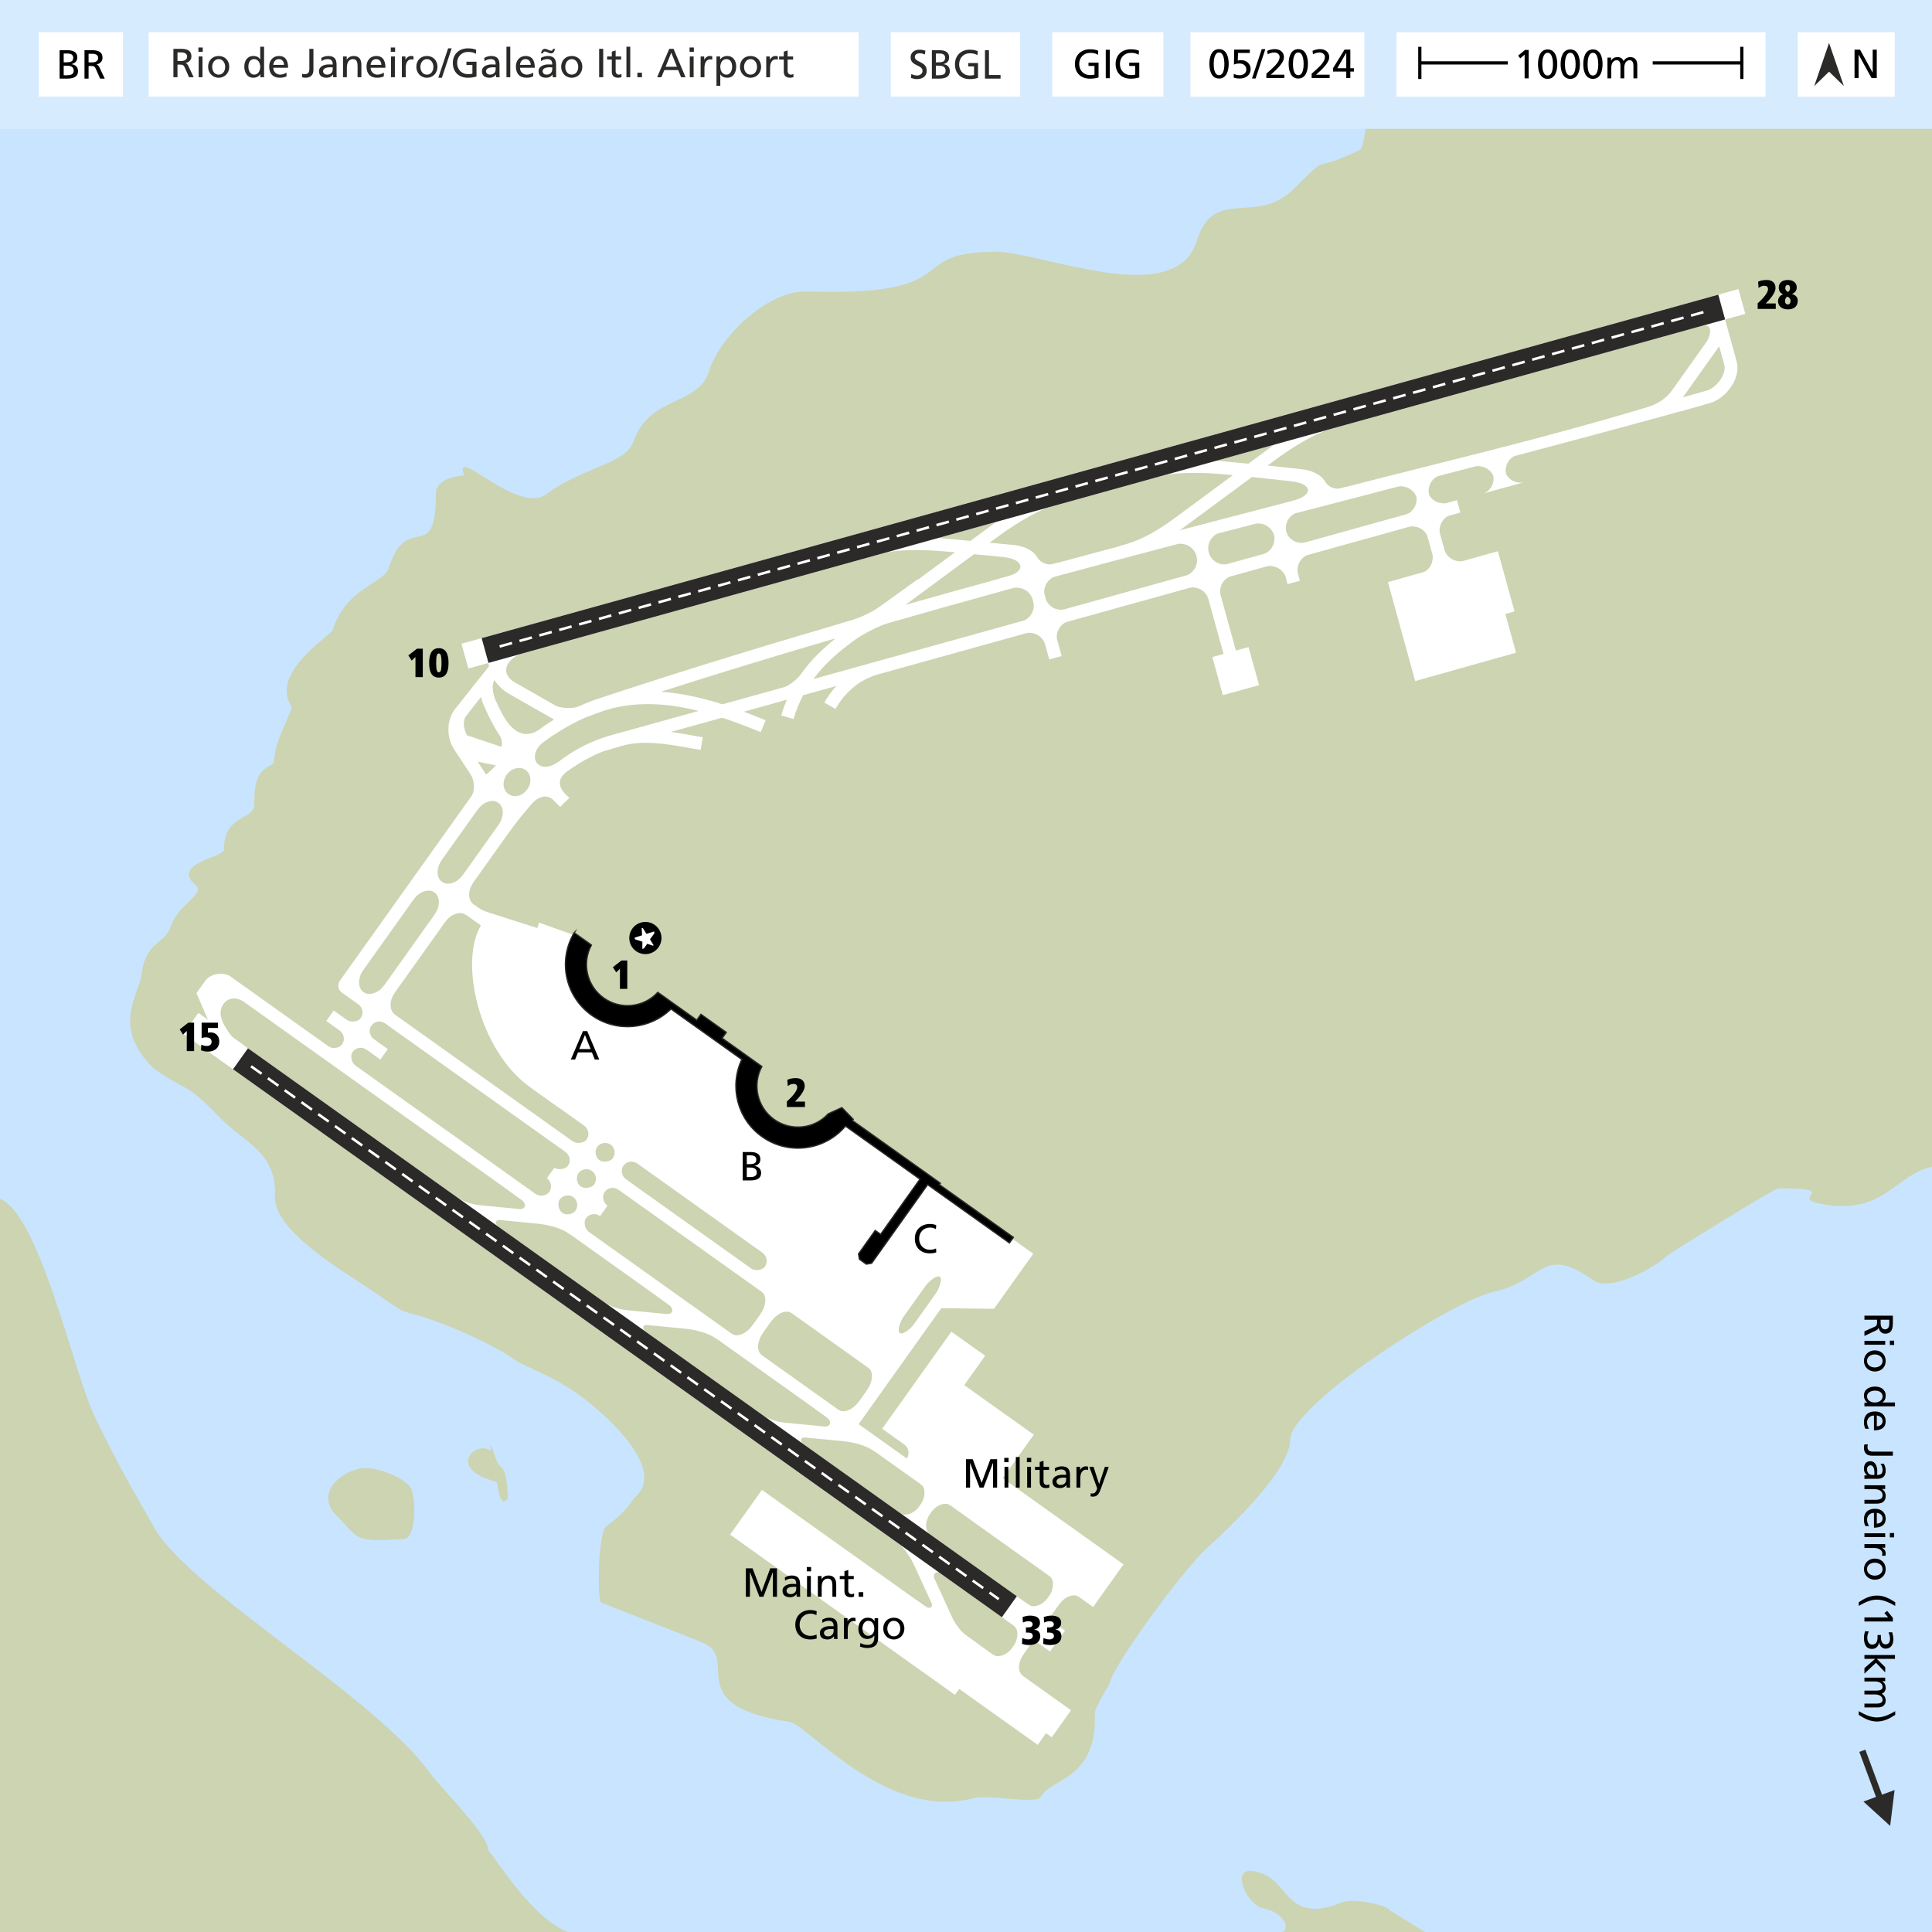<?xml version="1.0" encoding="UTF-8"?>
<!DOCTYPE svg PUBLIC "-//W3C//DTD SVG 1.1//EN" "http://www.w3.org/Graphics/SVG/1.1/DTD/svg11.dtd">
<!-- Creator: CorelDRAW -->
<svg xmlns="http://www.w3.org/2000/svg" xml:space="preserve" width="300mm" height="300mm" version="1.1" style="shape-rendering:geometricPrecision; text-rendering:geometricPrecision; image-rendering:optimizeQuality; fill-rule:evenodd; clip-rule:evenodd"
viewBox="0 0 30000 30000"
 xmlns:xlink="http://www.w3.org/1999/xlink"
 xmlns:xodm="http://www.corel.com/coreldraw/odm/2003">
 <defs>
  <style type="text/css">
   <![CDATA[
    .str1 {stroke:#2B2A29;stroke-width:400;stroke-miterlimit:22.926}
    .str2 {stroke:white;stroke-width:400;stroke-miterlimit:22.926}
    .str0 {stroke:black;stroke-width:50;stroke-miterlimit:22.926}
    .str3 {stroke:#2B2A29;stroke-width:20;stroke-miterlimit:22.926}
    .str4 {stroke:white;stroke-width:40;stroke-miterlimit:22.926;stroke-dasharray:200 120}
    .fil4 {fill:none}
    .fil6 {fill:#2B2A29}
    .fil9 {fill:black}
    .fil0 {fill:#C9E4FF}
    .fil1 {fill:#CCD4B2}
    .fil2 {fill:#D7EBFF}
    .fil3 {fill:white}
    .fil7 {fill:#2B2A29;fill-rule:nonzero}
    .fil5 {fill:black;fill-rule:nonzero}
    .fil8 {fill:white;fill-rule:nonzero}
   ]]>
  </style>
 </defs>
 <g id="Ebene_x0020_1">
  <polygon class="fil0" points="-0,0 30000,0 30000,30000.01 -0,30000.01 "/>
  <g>
   <path class="fil1" d="M7625.65 22539.09c-203.03,-201.56 -736.13,259.54 87.2,471.41 17.97,51.89 48.61,429.33 170.67,257.87 2.4,-3.36 1.06,-439.66 -108.79,-494.16 -65.76,-32.62 -107.07,-267.93 -163.61,-342.69l14.53 107.57zm13547.82 -22539.09l12.55 1000.72c97.32,66.26 47.97,1269.45 -73.04,1328.32 -819.09,398.43 -414.48,-3.17 -1015.33,597.69 -600.02,600.02 -1243.47,-56.76 -1518.36,823.21 -332.65,1064.88 -2422.53,159.64 -3112.82,159.64 -1476.87,0 -397.21,694.86 -2937.4,617.18 -631.04,-19.3 -1365.1,728.44 -1518.36,1234.36 -165.45,546.14 -924.43,373.64 -1174.97,1096.07 -121.98,351.73 -783.86,393.35 -1358.72,820.43 -436.04,323.94 -1466.11,-795.75 -1266.84,-292.34 -3.18,-3.53 -441.14,13.62 -441.14,280.8 0,1135.03 -445.69,249.83 -731.67,1153.35 -77.56,245.04 -664.02,302.68 -870.2,962.95 -24.5,78.46 -978.81,660.67 -646.23,1178.36 44.32,69 -235.68,453.94 -270.34,870.2 -8.39,100.71 -326.13,20.42 -300.85,662.11 9.34,236.98 -486.19,155.3 -469.88,699.33 3.51,117.09 -836.34,216.43 -441.2,553.49 158.66,135.33 -276.28,292.23 -391.77,649.89 -86.53,267.97 -384.53,219.09 -446.69,724.35 -42.32,344.03 -482.19,815.59 190.39,1473.72 478.1,344.43 489.49,199.02 996.52,733.5 402.76,424.58 910.87,545.82 883.01,1252.82 -21.39,542.85 1098.6,1181.03 1495.08,1452.36 674.43,461.55 321.59,248.45 961.12,469.88 343.68,119 973.51,398.28 1260.13,608.41 166.74,122.23 632.12,248.76 1133.82,646.24 304.79,241.47 1242.04,1063.58 738.39,1493.25 -41.11,35.07 -113.33,214.49 -435.71,441.8 -151.34,106.72 -143.73,1180.41 -90.93,1188.75 1.4,6.75 1464.11,573.52 1601.87,637.08 550.89,254.17 -365.85,967.45 1326.04,1219.25 279.38,41.58 1515.99,1553.01 2867.5,1182.03 221.66,-60.84 977.33,110.51 1042.89,-26.85 129.23,-270.76 873.25,-256.36 829.31,-1283.33 -4.67,-109.05 238.34,-446.48 234.95,-489.41 110.56,-355.84 1169.11,-1775.38 1496.9,-2071.75 366.15,-331.05 1301.03,-1216.55 1301.03,-1687.3 0,-551.05 2543.26,-2171.96 3157.36,-2301.2 781.07,-164.37 755.2,-745.47 1546.94,-181.85 266.14,189.46 939.7,-181.16 1149.69,-378.95 36.5,-34.38 1665.36,-1046.56 1731.84,-1046.56 986.87,0 170.93,142.14 635.26,236.77 997.61,203.3 1169.7,-451.95 1746.41,-570.31l0 -14631.35 0 -3487.11 -8826.55 0zm952.53 30000l-2218.26 0.01c132.54,-42.04 42.64,-301.32 -304.41,-372.08 -258.43,-52.69 -582.16,-779.5 24.2,-523.6 384.21,162.14 391.31,772.02 1202.83,437.29 191.88,-79.14 732.93,48.97 747.84,120.97 2.52,0.52 547.91,336.53 547.8,337.41zm-16590.26 -7184.16c-381.95,120.62 -589.74,438.82 -309.44,719.12 368.12,368.12 242.24,411.8 1047.69,363.36 198.14,-11.92 198.98,-717.79 76.41,-833.43 -171.1,-161.41 -576.66,-324.21 -814.66,-249.05zm-5535.74 7210.86l0 -11412.72c626.91,261.59 1143.88,2715.48 1477.93,3398.14 373.27,762.79 501.77,977.95 924.54,1719.86 547.91,961.51 3443.86,2618.81 4295.73,3827.39 112.35,159.38 926.75,981.65 877.79,1167.99 97.85,74.52 720.25,1153.41 1329.69,1299.35l-8905.68 -0.01z"/>
  </g>
  <polygon class="fil2" points="-0,0 30000.02,0 30000.02,2000 -0,2000 "/>
  <polygon class="fil3" points="21686.15,500.72 27415.15,500.72 27415.15,1500.72 21686.15,1500.72 "/>
  <polygon class="fil3" points="27915.3,500.74 29420.8,500.74 29420.8,1500.74 27915.3,1500.74 "/>
  <polygon class="fil3" points="18485.52,500.72 21186.02,500.72 21186.02,1500.72 18485.52,1500.72 "/>
  <path class="fil4 str0" d="M22046.9 976.62l1366.12 0m2249.96 0l1383.92 0"/>
  <line class="fil4 str0" x1="22046.9" y1="726.6" x2="22046.9" y2= "1226.6" />
  <line class="fil4 str0" x1="27046.9" y1="726.62" x2="27046.9" y2= "1226.62" />
  <path class="fil5" d="M23674.27 1216.83l63.24 0 0 -441.38 -56.28 0 -108.13 88.53 33.51 42.37 67.66 -58.18 0 368.66zm207.42 -220.69c0,96.75 27.82,228.28 149.86,228.28 122.05,0 149.87,-131.53 149.87,-228.28 0,-96.75 -27.82,-228.28 -149.87,-228.28 -122.04,0 -149.86,131.53 -149.86,228.28zm67.03 0c0,-55.65 10.11,-176.43 82.83,-176.43 72.72,0 82.84,120.78 82.84,176.43 0,55.01 -6.95,176.43 -82.84,176.43 -75.88,0 -82.83,-121.42 -82.83,-176.43zm284.56 0c0,96.75 27.82,228.28 149.86,228.28 122.05,0 149.87,-131.53 149.87,-228.28 0,-96.75 -27.82,-228.28 -149.87,-228.28 -122.04,0 -149.86,131.53 -149.86,228.28zm67.03 0c0,-55.65 10.11,-176.43 82.83,-176.43 72.72,0 82.84,120.78 82.84,176.43 0,55.01 -6.95,176.43 -82.84,176.43 -75.88,0 -82.83,-121.42 -82.83,-176.43zm284.56 0c0,96.75 27.82,228.28 149.86,228.28 122.05,0 149.87,-131.53 149.87,-228.28 0,-96.75 -27.82,-228.28 -149.87,-228.28 -122.04,0 -149.86,131.53 -149.86,228.28zm67.03 0c0,-55.65 10.11,-176.43 82.83,-176.43 72.72,0 82.84,120.78 82.84,176.43 0,55.01 -6.95,176.43 -82.84,176.43 -75.88,0 -82.83,-121.42 -82.83,-176.43zm308.59 220.69l59.44 0 0 -162.51c0,-60.08 24.03,-119.52 84.73,-119.52 48.06,0 57.55,49.96 57.55,89.8l0 192.23 59.44 0 0 -162.51c0,-60.08 24.03,-119.52 84.73,-119.52 48.06,0 57.54,49.96 57.54,89.8l0 192.23 59.45 0 0 -206.78c0,-70.19 -29.72,-123.31 -111.93,-123.31 -29.09,0 -77.78,16.44 -99.91,62.61 -17.07,-43.64 -54.38,-62.61 -91.69,-62.61 -47.43,0 -79.68,17.08 -102.44,54.39l-1.27 0 0 -46.8 -55.64 0 0 322.5z"/>
  <polygon class="fil5" points="28797,1212.7 28860.23,1212.7 28860.23,849.73 28861.5,849.73 29061.32,1212.7 29142.26,1212.7 29142.26,771.32 29079.02,771.32 29079.02,1126.7 29077.76,1126.7 28883,771.32 28797,771.32 "/>
  <polygon class="fil6" points="28631.35,1335.94 28401.52,666.96 28171.7,1335.94 28401.52,1112.59 "/>
  <polygon class="fil3" points="600,500 1909.5,500 1909.5,1500 600,1500 "/>
  <path class="fil5" d="M28950.79 20429.62l0 63.23 196.03 0 0 37.94c0,33.52 0,54.38 -43,73.99l-153.03 67.66 0 72.09 175.79 -83.47c27.19,-13.92 36.68,-23.4 44.27,-43l1.26 0c8.86,51.22 46.8,91.05 100.55,91.05 105.6,0 119.51,-84.1 119.51,-171.36l0 -108.13 -441.38 0zm385.73 63.23l0 60.71c0,58.17 -25.29,88.52 -65.13,88.52 -42.37,0 -68.92,-35.41 -68.92,-95.48l0 -53.75 134.05 0zm-385.73 328.83l0 59.44 322.5 0 0 -59.44 -322.5 0zm461.62 63.23l0 -67.03 -67.03 0 0 67.03 67.03 0zm-300.37 83.47c-92.32,0 -168.84,67.03 -168.84,164.41 0,96.75 76.52,163.78 168.84,163.78 98.01,0 168.84,-65.77 168.84,-163.78 0,-98.65 -70.83,-164.41 -168.84,-164.41zm0 63.23c61.34,0 120.78,37.31 120.78,101.18 0,63.23 -59.44,100.54 -120.78,100.54 -57.54,0 -120.78,-30.98 -120.78,-100.54 0,-70.19 63.24,-101.18 120.78,-101.18zm-161.25 748.71l0 56.91 474.26 0 0 -59.44 -196.03 0 0 -1.27c29.72,-18.34 51.86,-50.59 51.86,-106.86 0,-93.59 -76.52,-139.12 -163.15,-139.12 -87.9,0 -174.53,41.1 -174.53,138.48 0,57.55 29.09,94.22 53.12,110.03l0 1.27 -45.53 0zm162.51 -186.55c58.81,-1.26 119.52,24.03 119.52,88.53 0,64.5 -61.34,95.49 -121.41,95.49 -53.75,0 -120.15,-27.83 -120.15,-94.86 0,-63.86 71.46,-90.42 122.04,-89.16zm-89.79 591.89c-12.01,-14.55 -32.25,-60.08 -32.25,-99.28 0,-56.28 43.63,-106.24 107.5,-106.24l0 230.18c103.71,0 182.12,-34.78 182.12,-142.28 0,-91.06 -67.66,-151.13 -163.15,-151.13 -104.97,0 -174.53,52.48 -174.53,166.94 0,53.12 12.65,79.04 20.87,101.81l59.44 0zm119.51 -205.52c41.74,4.43 89.8,28.46 89.8,86.64 0,51.22 -40.47,80.3 -89.8,80.3l0 -166.94zm-192.23 448.34c-5.06,13.28 -7.59,30.98 -7.59,51.22 0,95.48 59.44,123.94 121.41,123.94l327.56 0 0 -63.23 -307.32 0c-53.75,0 -86,-15.18 -86,-72.09 0,-12.02 1.26,-25.93 6.32,-39.84l-54.38 0zm203.62 2960.03l0 38.57c0,56.92 -18.34,110.03 -84.11,110.03 -56.28,0 -75.25,-59.44 -75.25,-107.5 0,-37.94 12.65,-73.98 24.03,-96.75l-58.8 -3.79c-8.23,27.82 -17.08,65.76 -17.08,101.18 0,87.26 24.03,173.89 125.21,173.89 62.6,0 97.38,-39.84 109.39,-98.64l1.27 0c9.48,50.58 44.9,94.85 100.54,94.85 83.47,0 120.15,-67.03 120.15,-144.81 0,-37.31 -8.85,-81.57 -19.6,-110.66l-56.28 3.79c13.28,26.56 24.03,58.18 24.03,98.02 0,46.16 -18.97,86.63 -69.56,86.63 -56.28,0 -72.09,-63.87 -72.09,-109.4l0 -35.41 -51.85 0zm45.53 -2658.4c20.23,24.03 32.88,60.07 32.88,93.58 0,59.44 -28.46,79.68 -84.1,79.68 1.26,-23.4 1.26,-39.84 1.26,-63.23 0,-61.34 -25.29,-149.87 -106.23,-149.87 -70.2,0 -100.55,48.69 -100.55,118.25 0,54.38 29.72,86 49.33,99.91l0 1.26 -41.74 0 0 55.65c9.49,-1.26 26.56,-2.53 63.23,-2.53l133.43 0c87.9,0 133.43,-37.31 133.43,-129.63 0,-41.1 -12.65,-76.52 -30.36,-106.24l-50.58 3.17zm-123.94 173.26c-48.06,0 -84.74,-30.99 -84.74,-89.79 0,-27.19 18.34,-60.08 52.49,-60.08 56.91,0 61.97,79.68 61.97,111.93 0,12.65 -1.27,25.29 -1.27,37.94l-28.45 0zm-125.21 159.99l0 59.44 149.23 0c78.42,0 132.8,30.35 132.8,98.01 -3.16,51.86 -39.84,68.3 -115.09,68.3l-166.94 0 0 59.44 191.6 0c86.63,0 138.49,-37.31 138.49,-120.78 0,-44.9 -22.14,-87.9 -58.81,-105.6l0 -1.27 51.22 0 0 -57.54 -322.5 0zm72.72 633.62c-12.01,-14.55 -32.25,-60.08 -32.25,-99.28 0,-56.28 43.63,-106.24 107.5,-106.24l0 230.18c103.71,0 182.12,-34.78 182.12,-142.28 0,-91.06 -67.66,-151.13 -163.15,-151.13 -104.97,0 -174.53,52.48 -174.53,166.94 0,53.12 12.65,79.04 20.87,101.81l59.44 0zm119.51 -205.52c41.74,4.43 89.8,28.46 89.8,86.64 0,51.22 -40.47,80.3 -89.8,80.3l0 -166.94zm-192.23 317.45l0 59.44 322.5 0 0 -59.44 -322.5 0zm461.62 63.23l0 -67.03 -67.03 0 0 67.03 67.03 0zm-461.62 104.97l0 59.44 146.71 0c80.94,0 131.52,34.78 131.52,87.9 0,10.11 -1.26,22.13 -5.69,32.88l53.12 0c2.53,-12.65 4.43,-21.5 4.43,-39.21 0,-34.14 -24.03,-68.29 -57.55,-84.1l0 -1.27 49.96 0 0 -55.64 -322.5 0zm161.25 224.48c-92.32,0 -168.84,67.03 -168.84,164.41 0,96.75 76.52,163.78 168.84,163.78 98.01,0 168.84,-65.77 168.84,-163.78 0,-98.65 -70.83,-164.41 -168.84,-164.41zm0 63.23c61.34,0 120.78,37.31 120.78,101.18 0,63.23 -59.44,100.54 -120.78,100.54 -57.54,0 -120.78,-30.98 -120.78,-100.54 0,-70.19 63.24,-101.18 120.78,-101.18zm-249.78 671.56c86,-50.59 181.49,-97.38 283.29,-97.38 101.81,0 196.66,48.69 283.3,97.38l0 -56.91c-87.9,-56.91 -175.16,-103.71 -283.3,-103.71 -106.23,0 -197.29,46.16 -283.29,103.71l0 56.91zm88.53 178.95l0 63.24 441.38 0 0 -56.28 -88.53 -108.13 -42.37 33.51 58.18 67.66 -368.66 0zm0 583.67l0 59.44 165.68 0 -165.68 144.17 0 85.37 179.59 -168.84 142.91 149.87 0 -80.94 -130.9 -129.63 282.66 0 0 -59.44 -474.26 0zm0 350.96l0 59.44 162.51 0c60.08,0 119.52,24.03 119.52,84.73 0,48.06 -49.96,57.55 -89.8,57.55l-192.23 0 0 59.44 162.51 0c60.08,0 119.52,24.03 119.52,84.73 0,48.06 -49.96,57.54 -89.8,57.54l-192.23 0 0 59.45 206.78 0c70.19,0 123.31,-29.72 123.31,-111.93 0,-29.09 -16.44,-77.78 -62.61,-99.91 43.64,-17.07 62.61,-54.38 62.61,-91.69 0,-47.43 -17.08,-79.68 -54.39,-102.44l0 -1.27 46.8 0 0 -55.64 -322.5 0zm478.06 521.05c-86,50.59 -181.49,97.38 -283.3,97.38 -101.8,0 -196.66,-48.69 -283.29,-97.38l0 56.91c87.9,56.92 175.16,103.71 283.29,103.71 106.24,0 197.3,-46.16 283.3,-103.71l0 -56.91z"/>
  <g>
   <path class="fil7" d="M29350.42 28352.56l-415.03 -377.89 483.76 -179.18 -68.73 557.07zm-385.18 -1183.89l339.87 917.59 -93.78 34.74 -339.87 -917.59 93.78 -34.74z"/>
  </g>
  <path class="fil5" d="M925.8 1220.72l117.61 0c89.8,0 168.21,-22.76 168.21,-117.62 0,-61.97 -42.37,-101.17 -102.44,-106.23l0 -1.27c55.64,-13.91 91.05,-44.26 91.05,-104.97 0,-81.57 -63.23,-111.29 -154.92,-111.29l-119.51 0 0 441.38zm63.23 -201.09l41.1 0c54.38,0 114.46,9.49 114.46,77.78 0,59.44 -51.22,71.46 -108.13,71.46l-47.43 0 0 -149.24zm0 -188.44l66.4 0c36.67,0 81.57,13.28 81.57,65.77 0,65.13 -51.85,70.82 -113.19,70.82l-34.78 0 0 -136.59zm323.14 389.53l63.23 0 0 -196.03 37.94 0c33.52,0 54.38,0 73.99,43l67.66 153.03 72.09 0 -83.47 -175.79c-13.92,-27.19 -23.4,-36.68 -43,-44.27l0 -1.26c51.22,-8.86 91.05,-46.8 91.05,-100.55 0,-105.6 -84.1,-119.51 -171.36,-119.51l-108.13 0 0 441.38zm63.23 -385.73l60.71 0c58.17,0 88.52,25.29 88.52,65.13 0,42.37 -35.41,68.92 -95.48,68.92l-53.75 0 0 -134.05z"/>
  <polygon class="fil3" points="2309.53,500 13333.03,500 13333.03,1500 2309.53,1500 "/>
  <polygon class="fil3" points="16339.53,500 18064.53,500 18064.53,1500 16339.53,1500 "/>
  <polygon class="fil3" points="13833.03,500 15839.53,500 15839.53,1500 13833.03,1500 "/>
  <path class="fil5" d="M17053.8 787.22c-36.67,-12.64 -65.13,-22.13 -129.63,-22.13 -134.69,0 -233.34,90.43 -233.34,226.38 0,140.38 92.96,230.18 232.71,230.18 68.93,0 110.66,-11.38 134.69,-19.6l0 -229.55 -156.19 0 0 51.86 92.95 0 0 134.05c-15.8,3.16 -27.19,7.59 -70.82,7.59 -91.69,0 -166.31,-68.92 -166.31,-172.63 0,-98.65 67.67,-172.63 169.47,-172.63 56.91,0 90.43,10.12 121.41,30.35l5.06 -63.87zm116.36 426.84l63.23 0 0 -441.38 -63.23 0 0 441.38zm515.99 -426.84c-36.67,-12.64 -65.13,-22.13 -129.63,-22.13 -134.69,0 -233.34,90.43 -233.34,226.38 0,140.38 92.96,230.18 232.71,230.18 68.93,0 110.66,-11.38 134.69,-19.6l0 -229.55 -156.19 0 0 51.86 92.95 0 0 134.05c-15.8,3.16 -27.19,7.59 -70.82,7.59 -91.69,0 -166.31,-68.92 -166.31,-172.63 0,-98.65 67.67,-172.63 169.47,-172.63 56.91,0 90.43,10.12 121.41,30.35l5.06 -63.87z"/>
  <path class="fil7" d="M14369.82 787.5c-29.58,-10.75 -63.48,-15.81 -91.82,-15.81 -77.65,0 -138.04,41.74 -138.04,120.15 0,137.22 184.88,110.03 184.88,208.67 0,51.86 -49.31,72.09 -84.44,72.09 -31.43,0 -68.4,-12.65 -89.35,-21.5l-6.16 58.81c28.35,9.49 57.92,18.34 88.13,18.34 86.26,0 157.13,-37.31 157.13,-131.53 0,-145.44 -184.87,-125.84 -184.87,-210.57 0,-46.16 40.67,-58.81 75.19,-58.81 32.04,0 49.29,5.69 80.72,18.34l8.63 -58.18zm100.45 433.16l114.62 0c87.51,0 163.93,-22.76 163.93,-117.62 0,-61.97 -41.3,-101.17 -99.84,-106.23l0 -1.27c54.23,-13.91 88.73,-44.26 88.73,-104.97 0,-81.57 -61.62,-111.29 -150.97,-111.29l-116.47 0 0 441.38zm61.62 -201.09l40.05 0c53,0 111.55,9.49 111.55,77.78 0,59.44 -49.92,71.46 -105.38,71.46l-46.22 0 0 -149.24zm0 -188.44l64.71 0c35.74,0 79.49,13.28 79.49,65.77 0,65.13 -50.53,70.82 -110.31,70.82l-33.89 0 0 -136.59zm650.15 -37.31c-35.74,-12.64 -63.47,-22.13 -126.33,-22.13 -131.26,0 -227.4,90.43 -227.4,226.38 0,140.38 90.59,230.18 226.79,230.18 67.17,0 107.84,-11.38 131.26,-19.6l0 -229.55 -152.22 0 0 51.86 90.59 0 0 134.05c-15.4,3.16 -26.5,7.59 -69.02,7.59 -89.36,0 -162.08,-68.92 -162.08,-172.63 0,-98.65 65.95,-172.63 165.16,-172.63 55.46,0 88.13,10.12 118.32,30.35l4.93 -63.87zm112.79 426.84l241.57 0 0 -55.65 -179.95 0 0 -385.73 -61.62 0 0 441.38z"/>
  <path class="fil7" d="M2692.77 1199.57l63.23 0 0 -196.03 37.94 0c33.52,0 54.38,0 73.99,43l67.66 153.03 72.09 0 -83.47 -175.79c-13.92,-27.19 -23.4,-36.68 -43,-44.27l0 -1.26c51.22,-8.86 91.05,-46.8 91.05,-100.55 0,-105.6 -84.1,-119.51 -171.36,-119.51l-108.13 0 0 441.38zm63.23 -385.73l60.71 0c58.17,0 88.52,25.29 88.52,65.13 0,42.37 -35.41,68.92 -95.48,68.92l-53.75 0 0 -134.05zm328.83 385.73l59.44 0 0 -322.5 -59.44 0 0 322.5zm63.23 -461.62l-67.03 0 0 67.03 67.03 0 0 -67.03zm83.47 300.37c0,92.32 67.03,168.84 164.41,168.84 96.75,0 163.78,-76.52 163.78,-168.84 0,-98.01 -65.77,-168.84 -163.78,-168.84 -98.65,0 -164.41,70.83 -164.41,168.84zm63.23 0c0,-61.34 37.31,-120.78 101.18,-120.78 63.23,0 100.54,59.44 100.54,120.78 0,57.54 -30.98,120.78 -100.54,120.78 -70.19,0 -101.18,-63.24 -101.18,-120.78zm748.71 161.25l56.91 0 0 -474.26 -59.44 0 0 196.03 -1.27 0c-18.34,-29.72 -50.59,-51.86 -106.86,-51.86 -93.59,0 -139.12,76.52 -139.12,163.15 0,87.9 41.1,174.53 138.48,174.53 57.55,0 94.22,-29.09 110.03,-53.12l1.27 0 0 45.53zm-186.55 -162.51c-1.26,-58.81 24.03,-119.52 88.53,-119.52 64.5,0 95.49,61.34 95.49,121.41 0,53.75 -27.83,120.15 -94.86,120.15 -63.86,0 -90.42,-71.46 -89.16,-122.04zm591.89 89.79c-14.55,12.01 -60.08,32.25 -99.28,32.25 -56.28,0 -106.24,-43.63 -106.24,-107.5l230.18 0c0,-103.71 -34.78,-182.12 -142.28,-182.12 -91.06,0 -151.13,67.66 -151.13,163.15 0,104.97 52.48,174.53 166.94,174.53 53.12,0 79.04,-12.65 101.81,-20.87l0 -59.44zm-205.52 -119.51c4.43,-41.74 28.46,-89.8 86.64,-89.8 51.22,0 80.3,40.47 80.3,89.8l-166.94 0zm448.34 192.23c13.28,5.06 30.98,7.59 51.22,7.59 95.48,0 123.94,-59.44 123.94,-121.41l0 -327.56 -63.23 0 0 307.32c0,53.75 -15.18,86 -72.09,86 -12.02,0 -25.93,-1.26 -39.84,-6.32l0 54.38zm301.63 -249.15c24.03,-20.23 60.07,-32.88 93.58,-32.88 59.44,0 79.68,28.46 79.68,84.1 -23.4,-1.26 -39.84,-1.26 -63.23,-1.26 -61.34,0 -149.87,25.29 -149.87,106.23 0,70.2 48.69,100.55 118.25,100.55 54.38,0 86,-29.72 99.91,-49.33l1.26 0 0 41.74 55.65 0c-1.26,-9.49 -2.53,-26.56 -2.53,-63.23l0 -133.43c0,-87.9 -37.31,-133.43 -129.63,-133.43 -41.1,0 -76.52,12.65 -106.24,30.36l3.17 50.58zm173.26 123.94c0,48.06 -30.99,84.74 -89.79,84.74 -27.19,0 -60.08,-18.34 -60.08,-52.49 0,-56.91 79.68,-61.97 111.93,-61.97 12.65,0 25.29,1.27 37.94,1.27l0 28.45zm159.99 125.21l59.44 0 0 -149.23c0,-78.42 30.35,-132.8 98.01,-132.8 51.86,3.16 68.3,39.84 68.3,115.09l0 166.94 59.44 0 0 -191.6c0,-86.63 -37.31,-138.49 -120.78,-138.49 -44.9,0 -87.9,22.14 -105.6,58.81l-1.27 0 0 -51.22 -57.54 0 0 322.5zm633.62 -72.72c-14.55,12.01 -60.08,32.25 -99.28,32.25 -56.28,0 -106.24,-43.63 -106.24,-107.5l230.18 0c0,-103.71 -34.78,-182.12 -142.28,-182.12 -91.06,0 -151.13,67.66 -151.13,163.15 0,104.97 52.48,174.53 166.94,174.53 53.12,0 79.04,-12.65 101.81,-20.87l0 -59.44zm-205.52 -119.51c4.43,-41.74 28.46,-89.8 86.64,-89.8 51.22,0 80.3,40.47 80.3,89.8l-166.94 0zm317.45 192.23l59.44 0 0 -322.5 -59.44 0 0 322.5zm63.23 -461.62l-67.03 0 0 67.03 67.03 0 0 -67.03zm104.97 461.62l59.44 0 0 -146.71c0,-80.94 34.78,-131.52 87.9,-131.52 10.11,0 22.13,1.26 32.88,5.69l0 -53.12c-12.65,-2.53 -21.5,-4.43 -39.21,-4.43 -34.14,0 -68.29,24.03 -84.1,57.55l-1.27 0 0 -49.96 -55.64 0 0 322.5zm224.48 -161.25c0,92.32 67.03,168.84 164.41,168.84 96.75,0 163.78,-76.52 163.78,-168.84 0,-98.01 -65.77,-168.84 -163.78,-168.84 -98.65,0 -164.41,70.83 -164.41,168.84zm63.23 0c0,-61.34 37.31,-120.78 101.18,-120.78 63.23,0 100.54,59.44 100.54,120.78 0,57.54 -30.98,120.78 -100.54,120.78 -70.19,0 -101.18,-63.24 -101.18,-120.78zm278.24 168.84l55.65 0 151.76 -456.56 -55.64 0 -151.77 456.56zm588.08 -434.43c-36.67,-12.64 -65.13,-22.13 -129.63,-22.13 -134.69,0 -233.34,90.43 -233.34,226.38 0,140.38 92.96,230.18 232.71,230.18 68.93,0 110.66,-11.38 134.69,-19.6l0 -229.55 -156.19 0 0 51.86 92.95 0 0 134.05c-15.8,3.16 -27.19,7.59 -70.82,7.59 -91.69,0 -166.31,-68.92 -166.31,-172.63 0,-98.65 67.67,-172.63 169.47,-172.63 56.91,0 90.43,10.12 121.41,30.35l5.06 -63.87zm129.01 177.69c24.03,-20.23 60.07,-32.88 93.58,-32.88 59.44,0 79.68,28.46 79.68,84.1 -23.4,-1.26 -39.84,-1.26 -63.23,-1.26 -61.34,0 -149.87,25.29 -149.87,106.23 0,70.2 48.69,100.55 118.25,100.55 54.38,0 86,-29.72 99.91,-49.33l1.26 0 0 41.74 55.65 0c-1.26,-9.49 -2.53,-26.56 -2.53,-63.23l0 -133.43c0,-87.9 -37.31,-133.43 -129.63,-133.43 -41.1,0 -76.52,12.65 -106.24,30.36l3.17 50.58zm173.26 123.94c0,48.06 -30.99,84.74 -89.79,84.74 -27.19,0 -60.08,-18.34 -60.08,-52.49 0,-56.91 79.68,-61.97 111.93,-61.97 12.65,0 25.29,1.27 37.94,1.27l0 28.45zm167.58 125.21l59.44 0 0 -474.26 -59.44 0 0 474.26zm415.45 -72.72c-14.55,12.01 -60.08,32.25 -99.28,32.25 -56.28,0 -106.24,-43.63 -106.24,-107.5l230.18 0c0,-103.71 -34.78,-182.12 -142.28,-182.12 -91.06,0 -151.13,67.66 -151.13,163.15 0,104.97 52.48,174.53 166.94,174.53 53.12,0 79.04,-12.65 101.81,-20.87l0 -59.44zm-205.52 -119.51c4.43,-41.74 28.46,-89.8 86.64,-89.8 51.22,0 80.3,40.47 80.3,89.8l-166.94 0zm328.2 -56.92c24.03,-20.23 60.07,-32.88 93.58,-32.88 59.44,0 79.68,28.46 79.68,84.1 -23.4,-1.26 -39.84,-1.26 -63.23,-1.26 -61.34,0 -149.87,25.29 -149.87,106.23 0,70.2 48.69,100.55 118.25,100.55 54.38,0 86,-29.72 99.91,-49.33l1.26 0 0 41.74 55.65 0c-1.26,-9.49 -2.53,-26.56 -2.53,-63.23l0 -133.43c0,-87.9 -37.31,-133.43 -129.63,-133.43 -41.1,0 -76.52,12.65 -106.24,30.36l3.17 50.58zm173.26 123.94c0,48.06 -30.99,84.74 -89.79,84.74 -27.19,0 -60.08,-18.34 -60.08,-52.49 0,-56.91 79.68,-61.97 111.93,-61.97 12.65,0 25.29,1.27 37.94,1.27l0 28.45zm-144.81 -245.35c1.9,-14.54 10.12,-30.35 29.09,-29.09 26.56,-0.63 64.5,29.09 97.38,29.09 43,0 55.65,-43.63 59.44,-70.82l-29.09 0c-1.89,14.54 -10.11,30.35 -29.08,29.09 -26.56,0.63 -64.5,-29.09 -97.39,-29.09 -43,0 -55.64,43.63 -59.44,70.82l29.09 0zm283.3 209.31c0,92.32 67.03,168.84 164.41,168.84 96.75,0 163.78,-76.52 163.78,-168.84 0,-98.01 -65.77,-168.84 -163.78,-168.84 -98.65,0 -164.41,70.83 -164.41,168.84zm63.23 0c0,-61.34 37.31,-120.78 101.18,-120.78 63.23,0 100.54,59.44 100.54,120.78 0,57.54 -30.98,120.78 -100.54,120.78 -70.19,0 -101.18,-63.24 -101.18,-120.78zm526.12 161.25l63.23 0 0 -441.38 -63.23 0 0 441.38zm341.46 -322.5l-85.36 0 0 -93.59 -59.44 18.97 0 74.62 -72.72 0 0 48.06 72.72 0 0 188.44c0,64.5 37.94,93.59 99.28,93.59 18.97,0 37.3,-5.06 50.58,-8.85l0 -50.59c-8.85,5.69 -22.13,11.38 -40.47,11.38 -27.19,0 -49.95,-20.24 -49.95,-57.54l0 -176.43 85.36 0 0 -48.06zm82.21 322.5l59.44 0 0 -474.26 -59.44 0 0 474.26zm170.1 0l70.82 0 0 -70.82 -70.82 0 0 70.82zm306.68 0l66.39 0 44.9 -111.29 216.27 0 44.89 111.29 68.93 0 -186.54 -441.38 -66.4 0 -188.44 441.38zm307.32 -163.15l-175.79 0 87.89 -218.79 87.9 218.79zm199.83 163.15l59.44 0 0 -322.5 -59.44 0 0 322.5zm63.23 -461.62l-67.03 0 0 67.03 67.03 0 0 -67.03zm104.97 461.62l59.44 0 0 -146.71c0,-80.94 34.78,-131.52 87.9,-131.52 10.11,0 22.13,1.26 32.88,5.69l0 -53.12c-12.65,-2.53 -21.5,-4.43 -39.21,-4.43 -34.14,0 -68.29,24.03 -84.1,57.55l-1.27 0 0 -49.96 -55.64 0 0 322.5zm245.98 132.79l59.44 0 0 -177.05 1.26 0c18.34,29.72 50.59,51.85 107.5,51.85 97.38,0 138.49,-86 138.49,-174.53 0,-86.63 -45.53,-163.15 -139.12,-163.15 -56.91,0 -93.59,29.09 -109.4,53.12l-1.26 0 0 -45.53 -56.91 0 0 455.29zm243.45 -295.3c1.27,50.58 -25.29,122.04 -89.16,122.04 -67.03,0 -94.85,-66.4 -94.85,-120.15 0,-60.07 30.98,-121.41 95.48,-121.41 64.5,0 89.8,61.34 88.53,119.52zm121.42 1.26c0,92.32 67.03,168.84 164.41,168.84 96.75,0 163.78,-76.52 163.78,-168.84 0,-98.01 -65.77,-168.84 -163.78,-168.84 -98.65,0 -164.41,70.83 -164.41,168.84zm63.23 0c0,-61.34 37.31,-120.78 101.18,-120.78 63.23,0 100.54,59.44 100.54,120.78 0,57.54 -30.98,120.78 -100.54,120.78 -70.19,0 -101.18,-63.24 -101.18,-120.78zm344.64 161.25l59.44 0 0 -146.71c0,-80.94 34.78,-131.52 87.9,-131.52 10.11,0 22.13,1.26 32.88,5.69l0 -53.12c-12.65,-2.53 -21.5,-4.43 -39.21,-4.43 -34.14,0 -68.29,24.03 -84.1,57.55l-1.27 0 0 -49.96 -55.64 0 0 322.5zm417.34 -322.5l-85.36 0 0 -93.59 -59.44 18.97 0 74.62 -72.72 0 0 48.06 72.72 0 0 188.44c0,64.5 37.94,93.59 99.28,93.59 18.97,0 37.3,-5.06 50.58,-8.85l0 -50.59c-8.85,5.69 -22.13,11.38 -40.47,11.38 -27.19,0 -49.95,-20.24 -49.95,-57.54l0 -176.43 85.36 0 0 -48.06z"/>
  <path class="fil5" d="M18779.34 991.27c0,96.75 27.82,228.28 149.86,228.28 122.05,0 149.87,-131.53 149.87,-228.28 0,-96.75 -27.82,-228.28 -149.87,-228.28 -122.04,0 -149.86,131.53 -149.86,228.28zm67.03 0c0,-55.65 10.11,-176.43 82.83,-176.43 72.72,0 82.84,120.78 82.84,176.43 0,55.01 -6.95,176.43 -82.84,176.43 -75.88,0 -82.83,-121.42 -82.83,-176.43zm560.89 -220.69l-242.82 0 -3.79 232.07c23.39,-10.12 47.42,-16.44 85.36,-16.44 59.44,0 106.87,30.99 106.87,94.22 0,56.28 -50.59,87.27 -103.07,87.27 -38.58,0 -64.5,-6.96 -91.69,-22.14l-1.9 59.44c15.81,5.7 46.79,14.55 94.85,14.55 91.69,0 168.84,-51.85 168.84,-148.6 0,-78.42 -65.13,-136.59 -142.91,-136.59 -25.29,0 -44.9,3.16 -56.91,6.32l3.79 -118.25 183.38 0 0 -51.85zm33.52 448.97l55.65 0 151.76 -456.56 -55.64 0 -151.77 456.56zm223.22 -7.59l279.5 0 0 -51.85 -211.84 0c21.5,-19.61 53.12,-46.16 77.78,-70.83 48.69,-48.69 127.73,-127.1 127.73,-200.45 0,-82.84 -63.86,-125.84 -143.54,-125.84 -39.84,0 -79.04,10.12 -115.72,25.93l6.32 54.38c24.03,-13.28 61.97,-28.46 101.18,-28.46 48.06,0 84.73,29.09 84.73,70.2 0,71.45 -78.41,142.91 -127.1,188.44 -27.82,25.92 -56.28,50.58 -79.04,70.82l0 67.66zm345.9 -220.69c0,96.75 27.82,228.28 149.86,228.28 122.05,0 149.87,-131.53 149.87,-228.28 0,-96.75 -27.82,-228.28 -149.87,-228.28 -122.04,0 -149.86,131.53 -149.86,228.28zm67.03 0c0,-55.65 10.11,-176.43 82.83,-176.43 72.72,0 82.84,120.78 82.84,176.43 0,55.01 -6.95,176.43 -82.84,176.43 -75.88,0 -82.83,-121.42 -82.83,-176.43zm290.25 220.69l279.5 0 0 -51.85 -211.84 0c21.5,-19.61 53.12,-46.16 77.78,-70.83 48.69,-48.69 127.73,-127.1 127.73,-200.45 0,-82.84 -63.86,-125.84 -143.54,-125.84 -39.84,0 -79.04,10.12 -115.72,25.93l6.32 54.38c24.03,-13.28 61.97,-28.46 101.18,-28.46 48.06,0 84.73,29.09 84.73,70.2 0,71.45 -78.41,142.91 -127.1,188.44 -27.82,25.92 -56.28,50.58 -79.04,70.82l0 67.66zm537.5 -152.4l-139.12 0 137.85 -237.13 1.27 0 0 237.13zm0 152.4l63.23 0 0 -100.54 55.65 0 0 -51.86 -55.65 0 0 -288.98 -90.42 0 -178.33 288.98 0 51.86 205.52 0 0 100.54z"/>
  <polygon class="fil8" points="3080.32,15728.37 16537.37,25319.45 16305.21,25645.18 2848.17,16054.1 "/>
  <path class="fil8" d="M3684.03 15237.65l326.38 232.61 12655.89 9020.09 -116.08 162.86 -12655.89 -9020.08 -109.36 -77.94c-90.5,-64.51 -230.52,-82.79 -314.3,34.76 -83.78,117.55 -36.3,244.88 18.37,339.62 40.87,70.84 91.03,154.98 155.62,201.01l155.15 110.58 -56.27 109.13 -474.64 -367.86 -39.74 -147.98 -178.49 -413.62 138.52 -194.36c76.09,-106.75 281.13,-141.14 387.88,-65.06l106.96 76.24z"/>
  <path class="fil8" d="M22676.65 7958.81l-8792.26 2443.42 -227.42 63.67c-140.01,34.96 -269.56,99.48 -384.3,190.07 -116.42,91.91 -218.14,210.82 -300.81,353.15l-172.02 -100.54c54.97,-94.63 117.55,-180.51 186.78,-256.85l-515.05 143.14c-59.18,112.14 -109.72,234.77 -149.65,370.39l-190.96 -56.47c25.27,-85.83 54.2,-166.72 86.38,-243.27l-2677.11 743.99c-261.17,72.52 -503.88,204.34 -731.06,366.42 -78.39,55.92 -183.45,166.13 -58.57,321.97 26.96,33.65 60.1,61.54 90.05,91.9l-142.27 140.37c-31.52,-31.95 -63.89,-63.58 -94.88,-96.89 -103.46,-111.22 -244.78,-67.76 -342.2,44.22 -127.04,146.03 -249.23,295.48 -358.2,448.38l-1933.45 2712.78 7814.6 5569.6 -116.08 162.87 -7814.6 -5569.61 -486.14 682.1 -162.87 -116.08 486.15 -682.09 -382.39 -272.54c-56.92,-40.57 -72,-117.99 -35.91,-176.66l-0.26 -0.18 5.27 -7.39 1972.86 -2768.08 14.96 -20.88 -0.02 0.02 0.82 -1.12c14.78,-20.51 29.74,-40.95 44.89,-61.32l0.51 -0.7c71.6,-97.83 58.75,-256.99 -5.91,-355.18l-259.12 -393.46c-57.72,-87.63 -86.09,-202.05 -83.33,-313.3 2.74,-109.82 35.76,-219.61 100.74,-301.59l529.71 -668.08 -94.69 -367.96 192.75 -49.69 57.11 221.95 21.68 -27.33 173.52 -218.83 312.15 203.87 -127.52 35.42c-273.42,75.95 -371.74,320.07 -133.65,453.9l639.89 364.81c62.31,26.88 240.48,60.63 372.49,-1.08 98.36,-45.97 200.02,-83.87 302.59,-117.86 1372.28,-454.77 2754.33,-876.2 4142.54,-1276.57 73.22,-50.84 146.98,-102.11 234.41,-165.09l560.08 -403.47 116.78 161.9 -335.93 241.98c2206.11,-626.63 4426.5,-1204.4 6646.88,-1782.13 1722.25,-448.13 3218.72,-788.39 4912.33,-1299.25 142.8,-43.08 283.95,-129.51 370.53,-250.99l533.35 -748.33c74.39,-104.37 119.77,-310.93 -71.77,-257.73l-134.99 37.49 208.6 -457.86 192.2 -52.96 281.85 1022.79c34.95,126.82 -3.86,268.01 -81.57,386.52 -79.72,121.61 -203.41,222.66 -329.67,258.62l-121.97 34.76 0.35 1.27c-59.48,16.52 -118.96,33 -178.45,49.46l-164.88 46.98 -0.38 -1.34c-1790.32,493.57 -3577.77,958.68 -5365.19,1423.77 -2402.15,625.03 -4560.32,1180.02 -6943.01,1866.6 -177.35,55.34 -418.04,191.23 -503.15,253.58 -240.69,176.34 -467.53,366.89 -649.06,611.8l9993.96 -2777.39 52.96 192.21zm3453.95 -1788.55l40.52 -11.2 329.2 -93.79c80.95,-23.07 163.12,-92.2 218.5,-176.68 48.47,-73.91 74.19,-156.53 55.69,-223.66l-79.12 -287.12 -564.79 792.45zm-13153.91 3741.43c-1207.68,353.55 -2409.95,724.18 -3604.25,1119.97 -331.66,109.91 -646.61,279.66 -934.18,492.57 -145.63,107.83 -159.43,255.89 -98.85,326.84 60.57,70.95 187.47,89.42 357.92,-40.57 237.83,-181.37 505.97,-314.33 789.94,-393.2l2699.52 -750.22c120.47,-50.38 217.88,-153.46 254.81,-205.63 153.03,-216.22 337,-391.6 535.09,-549.76zm-7169.9 5610.89l1933.44 -2712.78c53.45,-75 109.46,-149.77 167.94,-223.62l-326.38 -232.62c-58.62,73.21 -114.89,147.7 -168.65,223.12l-1772.96 2487.61c-88.63,124.35 -83.85,279.78 4.33,342.63l162.28 115.66zm2228.89 -3091.13c89.44,-104.2 183.94,-205.4 283.3,-301.4 -86.53,-96.16 -171.67,-195.15 -253.76,-297.19 -125.03,115.77 -243.63,238.71 -354.92,366.69l325.38 231.9zm-487.56 -404.11c85.68,-69.36 382.17,-348.55 328.62,-442.92 -170.73,-228.82 -255.02,-380.16 -366.06,-635.22 -16.78,-38.55 -31.22,-81.4 -41.68,-126.06l-248.84 313.83c-36.82,46.44 -55.63,113.33 -57.37,182.84 -1.81,72.9 15.23,145.56 50.07,198.45l335.26 509.08zm898.92 -753.12c51.37,-35.33 103.96,-68.71 156.99,-101.09l-708.41 -403.88c-60.41,-34.44 -124.72,-89.29 -176.4,-151.45 -14.95,-17.99 -29.02,-36.81 -41.81,-56.17 -18.47,29.67 -26.4,68.35 -26.94,109.92 -0.88,66.98 17.18,138.75 42.86,197.71 31.83,73.12 67.15,145.19 105.46,216.19 286.95,531.78 583.67,233.18 648.25,188.77z"/>
  <polygon class="fil8" points="18693.48,8301.26 19244.86,10295.27 19052.66,10348.23 18501.28,8354.22 "/>
  <polygon class="fil8" points="19899.29,7986.48 20185.65,9017.53 19993.45,9070.49 19707.09,8039.44 "/>
  <polygon class="fil8" points="22113.18,7396.3 22555.4,8990.27 22363.2,9043.23 21920.97,7449.25 "/>
  <polygon class="fil8" points="23308.12,7075.54 23439.77,7549.62 23247.57,7602.58 23115.92,7128.5 "/>
  <polygon class="fil8" points="16150.59,8984.05 16485.46,10186.89 16293.25,10239.85 15958.39,9037.01 "/>
  <polygon class="fil8" points="12199.49,20201.57 11615.5,21020.96 11452.63,20904.88 12036.62,20085.5 "/>
  <polygon class="fil8" points="14666.49,23187.84 14082.5,24007.23 13919.63,23891.15 14503.63,23071.77 "/>
  <polygon class="fil8" points="14740.87,20138.44 13270.97,22200.84 13108.1,22084.76 14578.01,20022.36 "/>
  <path class="fil8" d="M7086.34 18583.53c107.69,76.75 242.45,119.48 374.08,132.1l599.63 57.51c106.31,10.19 124.11,-82.57 30.66,-149.18l-190.19 -135.55 807.77 346.9 65.26 151.41 77.11 178.88c-147.13,-104.87 -343.64,-149.54 -527.07,-167.13l-556.58 -53.37c-79.97,-7.68 -90.11,59.33 -20.18,109.17l135.34 96.46 -798.84 -271.21 -150.9 -405.69 153.91 109.7z"/>
  <path class="fil8" d="M9373.83 20213.86c107.69,76.75 242.45,119.48 374.08,132.1l599.63 57.51c106.31,10.19 124.11,-82.57 30.65,-149.17l-190.18 -135.56 807.77 346.91 65.26 151.41 77.11 178.87c-147.13,-104.87 -343.65,-149.53 -527.07,-167.13l-556.58 -53.37c-79.97,-7.67 -90.11,59.34 -20.18,109.18l135.34 96.46 -798.84 -271.22 -150.9 -405.68 153.91 109.69z"/>
  <path class="fil8" d="M11824.18 21960.27c107.69,76.76 242.45,119.48 374.09,132.11l599.63 57.5c106.3,10.19 124.1,-82.57 30.65,-149.17l-190.19 -135.55 807.78 346.9 65.26 151.41 77.11 178.87c-147.14,-104.86 -343.65,-149.53 -527.07,-167.12l-556.58 -53.38c-79.98,-7.67 -90.11,59.34 -20.18,109.18l135.34 96.46 -798.84 -271.22 -150.91 -405.68 153.91 109.69z"/>
  <path class="fil8" d="M15026.25 25412.73c-107.67,-76.74 -191.93,-190.26 -246.93,-310.5l-264.98 -579.23c-44.42,-97.1 37.55,-144.25 131.01,-77.64l190.19 135.55 -591.49 -650.38 -164.41 -12.28 -194.25 -14.53c147.14,104.87 253.29,276.14 329.96,443.69l247.02 539.88c33.43,73.04 -26.7,104.53 -96.61,54.7l-135.35 -96.46 517.03 666.62 432.72 10.28 -153.91 -109.7z"/>
  <path class="fil3" d="M11770.24 20631.55l-81.43 -58.04c-96.39,135.24 -241.78,196.97 -324.72,137.86l-78.29 109.84 231.61 165.07 252.83 -354.73z"/>
  <path class="fil3" d="M14367.33 23435.29l-81.43 -58.04c-88.62,124.35 -227.71,177.24 -310.66,118.13l-71.98 100.99 231.62 165.08 232.45 -326.16z"/>
  <path class="fil3" d="M13425.7 21811.43l-81.43 -58.04c-96.39,135.24 -241.78,196.97 -324.72,137.86l-78.28 109.84 231.61 165.07 252.82 -354.73z"/>
  <path class="fil3" d="M11885.48 20469.86l-81.43 -58.04c96.39,-135.25 107.3,-292.82 24.36,-351.93l78.28 -109.84 231.62 165.07 -252.83 354.74z"/>
  <path class="fil3" d="M14367.33 23435.29l-81.43 -58.04c88.62,-124.34 93.24,-273.08 10.3,-332.19l71.98 -101 231.61 165.08 -232.46 326.15z"/>
  <path class="fil3" d="M6831.71 14256.83l-81.44 -58.04c88.63,-124.35 83.85,-279.78 -4.33,-342.63l71.98 -100.99 246.24 175.5 -232.45 326.16z"/>
  <path class="fil3" d="M7268.23 13644.35l-81.43 -58.04c-88.63,124.34 -237.11,170.54 -325.29,107.69l-71.98 101 246.25 175.5 232.45 -326.15z"/>
  <path class="fil3" d="M7823.96 12864.62l-81.44 -58.04c88.63,-124.35 83.85,-279.78 -4.33,-342.62l71.98 -101 246.25 175.51 -232.46 326.15z"/>
  <path class="fil3" d="M6048.19 15356.17l-81.44 -58.05c-88.62,124.35 -237.1,170.55 -325.28,107.7l-71.98 101 246.24 175.5 232.46 -326.15z"/>
  <path class="fil3" d="M6341.25 13908.34l81.44 58.04c88.62,-124.35 235.47,-171.71 322.74,-109.51l71.98 -100.99 -243.7 -173.7 -232.46 326.16z"/>
  <path class="fil3" d="M6831.2 14257.54l81.44 58.04c88.62,-124.35 235.47,-171.71 322.75,-109.51l71.98 -100.99 -243.71 -173.7 -232.46 326.16z"/>
  <path class="fil3" d="M6778.78 13294.44l81.44 58.04c-88.62,124.35 -85.48,278.62 1.8,340.81l-71.99 101 -243.7 -173.69 232.45 -326.16z"/>
  <path class="fil3" d="M7333.5 12516.13l81.44 58.04c88.62,-124.35 235.47,-171.7 322.74,-109.51l71.98 -100.99 -243.7 -173.69 -232.46 326.15z"/>
  <path class="fil3" d="M7268.74 13643.64l81.43 58.04c-88.62,124.35 -85.47,278.61 1.8,340.81l-71.98 101 -243.71 -173.7 232.46 -326.15z"/>
  <path class="fil3" d="M6048.69 15355.46l81.44 58.04c-88.62,124.34 -85.47,278.61 1.8,340.81l-71.98 101 -243.71 -173.7 232.45 -326.15z"/>
  <path class="fil3" d="M13540.95 21649.74l-81.44 -58.04c96.39,-135.25 107.3,-292.82 24.36,-351.93l78.29 -109.84 231.61 165.07 -252.82 354.74z"/>
  <path class="fil3" d="M11770.24 20631.55l81.43 58.04c-96.39,135.24 -107.29,292.81 -24.35,351.93l-78.29 109.84 -231.62 -165.08 252.83 -354.73z"/>
  <path class="fil3" d="M14370.09 23431.42l81.44 58.04c-89.68,125.82 -95.14,275.75 -12.2,334.87l-72.84 102.19 -231.61 -165.07 235.21 -330.03z"/>
  <path class="fil3" d="M11885.48 20469.86l81.44 58.04c96.39,-135.25 241.77,-196.97 324.71,-137.86l78.29 -109.84 -231.61 -165.08 -252.83 354.74z"/>
  <path class="fil3" d="M14367.33 23435.29l81.44 58.04c88.62,-124.35 227.71,-177.24 310.65,-118.12l71.98 -101 -231.61 -165.07 -232.46 326.15z"/>
  <polygon class="fil8" points="16661.62,24609.81 16077.63,25429.19 15914.76,25313.11 16498.75,24493.73 "/>
  <polygon class="fil8" points="16109.46,25384.53 15525.47,26203.92 15362.6,26087.84 15946.59,25268.46 "/>
  <path class="fil3" d="M16362.46 24857.25l-81.43 -58.04c-88.63,124.35 -227.72,177.24 -310.66,118.13l-71.98 100.99 231.61 165.08 232.46 -326.16z"/>
  <path class="fil3" d="M15810.3 25631.98l-81.44 -58.04c-88.62,124.35 -227.71,177.24 -310.65,118.13l-71.98 100.99 231.61 165.08 232.46 -326.16z"/>
  <path class="fil3" d="M16362.46 24857.25l-81.43 -58.04c88.62,-124.34 93.23,-273.08 10.29,-332.19l71.98 -101 231.62 165.08 -232.46 326.15z"/>
  <path class="fil3" d="M15810.3 25631.98l-81.44 -58.04c88.63,-124.35 93.24,-273.08 10.3,-332.19l71.98 -101 231.61 165.08 -232.45 326.15z"/>
  <path class="fil3" d="M15813.06 25628.11l81.43 58.04c-89.68,125.82 -95.14,275.75 -12.2,334.87l-72.84 102.19 -231.61 -165.07 235.22 -330.03z"/>
  <path class="fil3" d="M16362.46 24857.25l81.43 58.04c88.63,-124.34 227.72,-177.23 310.66,-118.12l71.98 -101 -231.61 -165.07 -232.46 326.15z"/>
  <line class="fil4 str1" x1="3734.59" y1="16440.27" x2="15673.21" y2= "24949.14" />
  <line class="fil4 str2" x1="27047.58" y1="4681.02" x2="7219.11" y2= "10188.08" />
  <path class="fil8" d="M16485.85 7821.3l-153.17 42.54c-264.07,73.35 -644.16,326.09 -864.69,488.84l-101.16 74.66 362.4 34.19c145.05,13.69 299.61,63.48 377.6,192.54 56.38,93.29 164.89,125.56 247.01,103.39l73.64 -19.88 -204.98 163.92 -344.9 101.73 -372.95 -14.51 150.37 -41.17c276.54,-75.72 252.51,-266.52 -84.27,-298.9l-445.74 -42.87 -1307.19 964.69 -303.61 155.45 -355.13 82.59 -103.79 -127.77 144.48 -42.04c264.7,-77.03 504.24,-232.33 726.07,-396.03l901.75 -665.48 -124.36 -11.96c-136.41,-13.11 -318.67,-24.46 -499.76,-23.67 -181.08,0.8 -361.13,13.98 -493.17,50.63l-153.18 42.52 215.06 -357.84 1296.58 122.34 1048.32 -773.64 368.77 195.73z"/>
  <path class="fil8" d="M20801.85 6622.6l-153.17 42.54c-264.07,73.35 -644.17,326.09 -864.69,488.83l-101.16 74.67 514.54 55.89c144.85,15.74 299.61,63.5 377.6,192.54 56.38,93.28 164.89,125.56 247.01,103.39l73.64 -19.88 -204.98 163.92 -344.89 101.74 -372.96 -14.52 149.04 -49.06c272.35,-89.64 253.39,-254.68 -82.94,-291.01l-597.88 -64.57 -1340.22 989.06 -475.89 161.42 -149.82 52.25 -97.49 -126.73 138.18 -43.08c263.19,-82.06 504.24,-232.33 726.07,-396.03l901.75 -665.48 -124.36 -11.96c-136.41,-13.11 -318.67,-24.46 -499.76,-23.67 -181.09,0.8 -361.13,13.98 -493.17,50.63l-153.18 42.52 215.06 -357.84 1296.58 122.34 1048.32 -773.64 368.77 195.73z"/>
  <polygon class="fil3" points="6640.56,13535.46 7624.35,14236.62 7508.27,14399.49 6524.48,13698.32 "/>
  <polygon class="fil3" points="8607.61,18132.77 9433.42,18721.34 9317.34,18884.2 8491.53,18295.63 "/>
  <polygon class="fil3" points="8897.8,17725.61 9723.61,18314.18 9607.54,18477.04 8781.72,17888.47 "/>
  <path class="fil3" d="M7911.84 11981.64c74.88,-64.01 176.8,-77.13 249.55,-25.28 7.14,5.09 13.78,10.64 19.92,16.62 -39.25,-46.07 -64.61,-141.13 -102.71,-188.48 -52.27,48.4 -116.8,146.4 -166.76,197.14z"/>
  <path class="fil3" d="M8187.86 12257.56c-73.7,103.4 -205.05,136.21 -293.37,73.27l129.44 143.98c89.43,-104.21 251.64,-225.11 350.99,-321.12 -39.52,-43.93 -134.73,-112.09 -173.51,-157.22 49.8,70.1 46.95,176.19 -13.55,261.09z"/>
  <path class="fil3" d="M7894.49 12330.83c-88.31,-62.95 -100.16,-197.81 -26.46,-301.21 3.39,-4.76 6.91,-9.36 10.52,-13.81 -57.75,59.87 -124.05,113.96 -178.43,176.48l46.53 61.65 147.84 76.89z"/>
  <polygon class="fil3" points="5182.11,15691.35 6021.91,16289.89 5905.83,16452.75 5066.03,15854.22 "/>
  <path class="fil3" d="M5310.99 16218.22c49.44,-69.38 33.29,-165.7 -36.08,-215.14l172.2 81.71 -136.12 133.43zm-210.2 29.15c65.67,46.83 171.05,25.77 210.2,-29.15l-78.26 156.44 -131.94 -127.29zm414.09 295.13c-55.94,-39.85 -80.17,-153.28 -41.02,-208.2l-128.08 125.97 169.1 82.23zm-41.02 -208.2c49.44,-69.38 145.76,-85.53 215.14,-36.09l-128.53 -106.84 -86.61 142.93zm-82.88 -494.09c53.01,37.78 171.05,25.77 210.2,-29.15l-73.59 184.28 -136.61 -155.13zm414.09 295.13c-70.54,-50.28 -80.17,-153.28 -41.02,-208.2l-130.32 126.35 171.34 81.85zm-41.02 -208.2c49.44,-69.38 145.76,-85.53 215.14,-36.09l-130.46 -118.42 -84.68 154.51zm-162.87 -116.08c49.45,-69.38 33.29,-165.7 -36.08,-215.14l149.18 85.57 -113.1 129.57z"/>
  <polygon class="fil3" points="5748.75,15604.01 5911.61,15720.09 5314.23,16558.27 5151.36,16442.19 "/>
  <path class="fil3" d="M8817.81 18103.61c49.45,-69.38 33.29,-165.7 -36.08,-215.14l149.18 85.57 -113.1 129.57z"/>
  <path class="fil3" d="M9108 17696.45c49.45,-69.38 33.29,-165.7 -36.08,-215.14l149.18 85.57 -113.1 129.57z"/>
  <path class="fil3" d="M8980.68 18219.69c49.44,-69.38 145.76,-85.53 215.14,-36.09l-130.46 -118.42 -84.68 154.51z"/>
  <path class="fil3" d="M9270.87 17812.53c49.44,-69.38 145.76,-85.53 215.14,-36.09l-130.46 -118.42 -84.68 154.51z"/>
  <path class="fil3" d="M9021.7 18427.89c-70.54,-50.28 -80.17,-153.28 -41.02,-208.2l-130.32 126.35 171.34 81.85z"/>
  <path class="fil3" d="M9311.89 18020.73c-70.54,-50.28 -80.17,-153.28 -41.02,-208.2l-130.32 126.35 171.34 81.85z"/>
  <path class="fil3" d="M8607.61 18132.76c53.01,37.78 171.05,25.77 210.2,-29.15l-73.59 184.28 -136.61 -155.13z"/>
  <path class="fil3" d="M8897.8 17725.6c53.01,37.78 171.05,25.77 210.2,-29.15l-73.59 184.28 -136.61 -155.13z"/>
  <path class="fil3" d="M8690.49 18626.85c49.44,-69.38 145.76,-85.53 215.14,-36.09l-128.53 -106.84 -86.61 142.93z"/>
  <path class="fil3" d="M8731.51 18835.05c-55.94,-39.85 -80.17,-153.28 -41.02,-208.2l-128.08 125.97 169.1 82.23z"/>
  <path class="fil3" d="M8317.42 18539.92c65.67,46.83 171.05,25.77 210.2,-29.15l-78.26 156.44 -131.94 -127.29z"/>
  <path class="fil3" d="M8527.62 18510.77c49.45,-69.38 33.29,-165.7 -36.08,-215.14l150.04 85.43 -113.96 129.71z"/>
  <polygon class="fil3" points="9272.5,17465.64 9435.37,17581.72 8530.86,18850.82 8367.99,18734.74 "/>
  <path class="fil3" d="M9224.98 18393.8c49.44,-69.37 33.29,-165.69 -36.09,-215.13l149.19 85.57 -113.1 129.56z"/>
  <path class="fil3" d="M9515.17 17986.64c49.44,-69.37 33.29,-165.69 -36.09,-215.13l149.19 85.57 -113.1 129.56z"/>
  <path class="fil3" d="M9387.85 18509.88c49.44,-69.37 145.76,-85.53 215.13,-36.08l-130.45 -118.43 -84.68 154.51z"/>
  <path class="fil3" d="M9678.04 18102.72c49.44,-69.37 145.76,-85.53 215.14,-36.08l-130.46 -118.43 -84.68 154.51z"/>
  <path class="fil3" d="M9428.87 18718.09c-70.54,-50.28 -80.17,-153.28 -41.02,-208.21l-130.32 126.35 171.34 81.86z"/>
  <path class="fil3" d="M9719.06 18310.93c-70.54,-50.28 -80.17,-153.28 -41.02,-208.21l-130.32 126.35 171.34 81.86z"/>
  <path class="fil3" d="M9014.78 18422.96c53.01,37.78 171.05,25.77 210.2,-29.16l-73.59 184.29 -136.61 -155.13z"/>
  <path class="fil3" d="M9304.97 18015.8c53.01,37.78 171.05,25.77 210.2,-29.16l-73.59 184.29 -136.61 -155.13z"/>
  <path class="fil3" d="M9097.66 18917.04c49.44,-69.37 145.76,-85.53 215.13,-36.08l-128.52 -106.84 -86.61 142.92z"/>
  <path class="fil3" d="M9138.68 19125.25c-55.95,-39.85 -80.17,-153.28 -41.02,-208.21l-128.08 125.98 169.1 82.23z"/>
  <path class="fil3" d="M8724.59 18830.12c65.67,46.83 171.05,25.77 210.2,-29.16l-78.26 156.45 -131.94 -127.29z"/>
  <path class="fil3" d="M8934.79 18800.96c49.44,-69.37 33.29,-165.69 -36.09,-215.13l155.49 84.51 -119.4 130.62z"/>
  <path class="fil3" d="M14079.47 22646.66c49.45,-69.37 33.29,-165.69 -36.08,-215.13l155.48 84.51 -119.4 130.62z"/>
  <polygon class="fil3" points="9732.89,17681.16 9895.76,17797.24 8938.03,19141.02 8775.16,19024.94 "/>
  <polygon class="fil3" points="8230.65,16880.35 12119.24,19651.82 12218.58,19512.45 8329.98,16740.97 "/>
  <path class="fil3" d="M11876.75 19669.78c49.44,-69.37 33.29,-165.69 -36.09,-215.13l149.18 85.57 -113.09 129.56z"/>
  <path class="fil3" d="M11666.55 19698.94c53,37.78 171.05,25.77 210.2,-29.16l-73.59 184.29 -136.61 -155.13z"/>
  <polygon class="fil3" points="12094.47,19364.3 12257.34,19480.38 11866.03,20029.42 11703.16,19913.34 "/>
  <path class="fil3" d="M9282.53 17525.48l-622.97 -339.44 -428.91 -305.69c-796.46,-567.65 -1102.72,-1947.22 -763.1,-2509.88l16.24 -22.78 -23.73 -75.87 64.51 -41.87 -133.98 -112.63 -33.93 -71.48 71.83 51.19c56.98,40.61 126.06,61.95 192.73,83.22l722.14 230.35 27.62 -83.9 510.61 181.57 51.78 308.77 81.59 486.54 362.8 336.1 358.62 119.8 514.26 -177.54 287.94 107.3 1153.93 822.43 26.51 433.53 215.03 472.18 570.92 157.95 632.06 -176.1 2907.47 2068.2 -609.65 855.39 -819.07 -8.86 -889.57 975.73 -1873.72 -1400.46 274.38 -386.97 -119.94 -15.13 -2724.4 -1961.65zm5312.67 2300.46l0 0c-44.78,-31.93 -169.6,65.66 -226.53,145.55l-332.52 466.55c-59.94,84.1 -108.46,229.71 -63.67,261.63l0 0c44.79,31.92 170.56,-67.02 226.54,-145.55l332.51 -466.55c46.48,-65.21 108.46,-229.71 63.67,-261.63z"/>
  <polygon class="fil3" points="16630.91,26556.38 11830.92,23135.34 11336.39,23829.2 14827.66,26317.5 14893.67,26224.88 16113.8,27094.49 16243.29,26912.79 16331.89,26975.94 "/>
  <polygon class="fil3" points="14169,22521.05 13698.35,22185.62 14772.77,20678.12 15297.58,21052.17 14972.62,21508.12 16052.57,22277.83 15570.36,22954.41 17446.01,24291.23 16973.96,24953.55 15071.83,23597.86 15129.08,23517.54 14021.43,22728.1 "/>
  <path class="fil3" d="M7678.68 11289.41l77.52 124.67c32.56,52.34 46.09,110.39 30.58,182.39 -178.76,-59.67 -357.52,-119.34 -536.29,-179.02 -55.24,-104.54 -67.15,-231.18 -13.08,-301.01l40.44 -52.22 -79.01 -56.31 -134.21 316.12 249.46 481.53 493.16 101.53 278.41 -188.5 -272.33 -451.77 -134.65 22.59z"/>
  <path class="fil3" d="M18807.08 8368.43c26.34,-36.94 60.13,-65.97 99.36,-82.18 -67.46,17.68 -179.51,20.77 -246.97,38.46l104.95 231.93c-11.14,-63.6 2.22,-131.46 42.66,-188.21z"/>
  <path class="fil3" d="M20012.9 8053.65c26.33,-36.94 60.12,-65.97 99.35,-82.18 -67.46,17.68 -179.51,20.77 -246.97,38.46l104.95 231.93c-11.14,-63.6 2.22,-131.46 42.67,-188.21z"/>
  <path class="fil3" d="M22228.92 7476.27c33.38,-46.84 60.12,-65.97 99.35,-82.18 -67.46,17.67 -179.51,20.76 -246.97,38.45l104.95 231.94c-11.13,-63.6 9.29,-141.37 42.67,-188.21z"/>
  <path class="fil3" d="M23424.8 7161.89c33.39,-46.84 60.13,-65.97 99.36,-82.18 -67.47,17.68 -179.51,20.77 -246.98,38.46l104.96 231.93c-11.14,-63.6 9.28,-141.37 42.66,-188.21z"/>
  <path class="fil3" d="M16260.78 9044.75c26.33,-36.94 60.12,-65.97 99.35,-82.18 -67.46,17.68 -179.51,20.77 -246.97,38.46l104.95 231.93c-11.13,-63.6 2.23,-131.46 42.67,-188.21z"/>
  <path class="fil3" d="M18992.86 9037.32c26.33,-36.94 60.12,-65.97 99.35,-82.18 -67.46,17.68 -179.51,20.77 -246.97,38.46l104.95 231.93c-11.13,-63.6 2.23,-131.46 42.67,-188.21z"/>
  <path class="fil3" d="M20193.73 8704.79c26.34,-36.94 60.13,-65.97 99.36,-82.18 -67.47,17.68 -179.51,20.77 -246.98,38.46l104.96 231.93c-11.14,-63.6 2.22,-131.46 42.66,-188.21z"/>
  <path class="fil3" d="M22398.42 8090.69c33.39,-46.84 60.13,-65.97 99.36,-82.18 -67.47,17.68 -179.51,20.77 -246.98,38.46l104.96 231.93c-11.14,-63.6 9.28,-141.37 42.66,-188.21z"/>
  <path class="fil3" d="M22201.72 8803.23c-33.38,46.84 -60.12,65.98 -99.35,82.18 67.46,-17.67 179.51,-20.76 246.97,-38.45l-104.95 -231.94c11.13,63.6 -9.29,141.37 -42.67,188.21z"/>
  <path class="fil3" d="M16455.68 9743.43c26.33,-36.95 60.12,-65.97 99.35,-82.18 -67.46,17.67 -179.51,20.77 -246.97,38.46l104.95 231.93c-11.13,-63.6 2.23,-131.47 42.67,-188.21z"/>
  <path class="fil3" d="M19060.08 8758.6c-65.41,13.17 -135.89,0.29 -194.51,-41.48 -41.33,-29.46 -71.01,-69.2 -88.04,-113.26l37.39 248.41 245.16 -93.67z"/>
  <path class="fil3" d="M20259.42 8425.49c-65.41,13.18 -135.89,0.3 -194.5,-41.48 -41.34,-29.46 -71.02,-69.19 -88.05,-113.25l37.4 248.41 245.15 -93.68z"/>
  <path class="fil3" d="M22462.19 7811.49c-65.41,13.17 -144.53,-5.87 -194.51,-41.49 -49.97,-35.61 -71.01,-69.19 -88.04,-113.25l37.4 248.41 245.15 -93.67z"/>
  <path class="fil3" d="M23657.13 7490.73c-65.41,13.17 -144.53,-5.86 -194.5,-41.48 -49.98,-35.62 -71.02,-69.2 -88.05,-113.26l31.53 222.9 251.02 -68.16z"/>
  <path class="fil3" d="M16523.47 9463.1c-65.41,13.17 -135.89,0.29 -194.51,-41.48 -41.34,-29.47 -71.02,-69.2 -88.04,-113.26l37.39 248.41 245.16 -93.67z"/>
  <path class="fil3" d="M18666.9 8895.99l-84.83 -250.88c14.48,67.36 1.67,140.35 -41.47,200.88 -28.81,40.42 -67.27,69.86 -110.01,87.44l236.31 -37.44z"/>
  <path class="fil3" d="M19868.94 8562.14l-84.82 -250.88c14.48,67.36 1.66,140.36 -41.48,200.89 -28.8,40.41 -67.26,69.86 -110.01,87.43l236.31 -37.44z"/>
  <path class="fil3" d="M22078.53 7946.35l-84.83 -250.88c14.48,67.36 -5.5,150.41 -41.48,200.88 -35.97,50.47 -67.26,69.86 -110.01,87.44l236.32 -37.44z"/>
  <path class="fil3" d="M23275.56 7594.86l-86.92 -220.15c14.48,67.36 -5.5,150.41 -41.47,200.88 -35.98,50.48 -67.27,69.86 -110.01,87.44l238.4 -68.17z"/>
  <path class="fil3" d="M16132.06 9600.01l-84.82 -250.88c14.48,67.36 1.66,140.35 -41.48,200.88 -28.8,40.42 -67.26,69.86 -110.01,87.44l236.31 -37.44z"/>
  <path class="fil3" d="M18481.17 8491.69c44.87,31.98 76.22,75.86 92.81,124.29l-49.64 -244.46c-74.41,19.56 -161.94,57.56 -236.33,77.16 65.18,-11.93 134.93,1.51 193.16,43.01z"/>
  <path class="fil3" d="M19687.33 8175.6c44.87,31.98 76.22,75.86 92.82,124.3l-49.65 -244.46c-74.4,19.55 -161.93,57.56 -236.32,77.15 65.18,-11.92 134.93,1.51 193.15,43.01z"/>
  <path class="fil3" d="M21903.33 7598.49c51.55,36.74 76.22,75.87 92.81,124.3l-49.64 -244.46c-74.41,19.55 -161.93,57.56 -236.33,77.15 65.19,-11.92 141.61,6.27 193.16,43.01z"/>
  <path class="fil3" d="M23102.42 7284.79c51.55,36.74 76.22,75.86 92.81,124.3l-49.64 -244.46c-74.41,19.55 -161.94,57.56 -236.33,77.15 65.18,-11.92 141.61,6.27 193.16,43.01z"/>
  <path class="fil3" d="M15938.63 9173.18c44.87,31.98 76.22,75.86 92.81,124.29l-49.64 -244.46c-74.4,19.56 -161.93,57.56 -236.33,77.15 65.19,-11.92 134.94,1.52 193.16,43.02z"/>
  <path class="fil3" d="M18669.25 9168.89c44.87,31.98 76.22,75.87 92.82,124.3l-49.65 -244.46c-74.4,19.56 -161.93,57.56 -236.32,77.15 65.18,-11.92 134.93,1.52 193.15,43.01z"/>
  <path class="fil3" d="M19872.12 8836.63c44.87,31.98 76.23,75.87 92.82,124.3l-49.65 -244.46c-74.4,19.55 -161.93,57.56 -236.32,77.15 65.18,-11.92 134.93,1.51 193.15,43.01z"/>
  <path class="fil3" d="M22081.71 8220.84c51.54,36.74 76.22,75.86 92.81,124.29l-49.65 -244.46c-74.4,19.56 -161.93,57.56 -236.32,77.15 65.18,-11.92 141.61,6.28 193.16,43.02z"/>
  <path class="fil3" d="M22524.58 8668.95c-51.55,-36.73 -76.22,-75.86 -92.82,-124.29l49.65 244.46c74.4,-19.56 161.93,-57.56 236.32,-77.15 -65.18,11.92 -141.61,-6.28 -193.15,-43.02z"/>
  <path class="fil3" d="M16134.5 9874.71c44.87,31.98 76.23,75.86 92.82,124.29l-49.65 -244.46c-74.4,19.56 -161.93,57.56 -236.32,77.15 65.18,-11.92 134.93,1.52 193.15,43.02z"/>
  <polygon class="fil3" points="19387.91,10047.54 18825.09,10202.62 18988.1,10794.21 19550.92,10639.14 "/>
  <polygon class="fil3" points="23117.59,8598.43 23078.88,8609.31 23078.46,8609.42 21551.38,9038.61 21974.82,10575.38 23541.04,10135.21 23375.33,9533.83 23517.35,9494.69 23259.66,8559.5 23117.64,8598.63 "/>
  <path class="fil8" d="M9060.33 10939.22l158.84 -59.53c462.79,-173.46 942.51,-175.04 1403.2,-93.27 453.91,80.58 887.25,241.77 1266.37,397.83l-76 184.73c-369.37,-152.05 -790.46,-308.91 -1225.75,-386.18 -428.51,-76.06 -872.84,-75.29 -1297.79,83.99l-158.84 59.53 -70.03 -187.1z"/>
  <path class="fil8" d="M9350.27 11464.59l225.9 -68.16c386.92,-116.77 803.48,-42.71 1189.59,25.95 50.51,8.99 100.52,17.87 147.05,25.75l-33.66 196.66c-50.8,-8.6 -99.54,-17.27 -148.78,-26.03 -363.46,-64.63 -755.58,-134.35 -1096.42,-31.48l-225.9 68.16 -57.78 -190.85z"/>
  <polygon class="fil7" points="26787.46,4960.19 7585.17,10293.33 7479.24,9908.92 26681.52,4575.77 "/>
  <path class="fil9 str3" d="M8916.06 14483.29c-255.58,427.52 -143.48,986.61 269.4,1280.3 386.5,274.93 906.24,224.57 1233.59,-96.08l347.24 247.48 393.79 280.67 358.83 255.74c-196.61,414.72 -73.86,923.19 313.14,1198.47 412.4,293.34 976.46,216.37 1296.68,-164.13l1156.42 824.2 -610.59 856.71 -84.4 -60.15 -259.37 363.92 13.93 83.17 106.7 76.04 83.18 -13.95 869.97 -1220.63 33.65 23.99 86.75 61.82 1149.52 819.29 61.52 -86.31 -1149.53 -819.29 15.42 -21.63 -1366.48 -973.92 13.44 -18.86 -176.34 -181.22 -211.58 95.96c-214.19,233.91 -574.12,276.9 -839.21,88.34 -265.42,-188.79 -342.73,-543.55 -191.27,-822.79l-208.02 -148.25 -59.79 -42.61 -349.15 -248.85 64.26 -90.17 -393.8 -280.66 -64.26 90.16 -337.57 -240.59 -71.37 -50.87 -196.41 -139.99c-214.19,233.92 -574.13,276.91 -839.21,88.34 -265.42,-188.78 -342.74,-543.54 -191.28,-822.78l-267.8 -190.87z"/>
  <line class="fil4 str4" x1="7758.37" y1="10038.32" x2="26519.37" y2= "4827.72" />
  <line class="fil4 str4" x1="3898.78" y1="16557.3" x2="15509.02" y2= "24832.13" />
  <path class="fil5" d="M2900.12 16321.62l113.83 0 0 -441.38 -89.8 0 -134.05 104.34 51.85 80.31 58.17 -55.65 0 312.38zm221.32 -13.28c20.87,7.59 48.7,20.87 110.03,20.87 93.59,0 173.27,-49.96 173.27,-159.35 0,-81.58 -53.75,-139.12 -134.69,-139.12 -18.34,0 -32.89,3.16 -41.74,5.06l0 -73.35 156.82 0 0 -82.21 -254.2 0 0 239.03c12.65,-3.8 32.25,-11.38 65.76,-11.38 47.43,0 89.17,17.07 89.17,68.29 0,38.57 -26.56,65.76 -73.36,65.76 -40.47,0 -69.56,-12.64 -86.63,-20.23l-4.43 86.63z"/>
  <polygon class="fil5" points="9626.36,15355.45 9740.19,15355.45 9740.19,14914.07 9650.39,14914.07 9516.34,15018.41 9568.19,15098.72 9626.36,15043.07 "/>
  <path class="fil5" d="M12218.58 17189.94l280.76 0 0 -84.73 -154.29 0 0 -1.27 11.38 -11.38c26.56,-26.56 139.12,-139.12 139.12,-227.65 0,-84.73 -58.18,-123.94 -136.59,-123.94 -60.7,0 -101.81,11.38 -133.42,26.56l6.95 98.01c21.5,-17.07 49.32,-34.77 87.9,-34.77 37.31,0 58.81,15.17 58.81,53.74 0,60.08 -91.69,156.83 -138.49,198.56l-22.13 19.61 0 87.26z"/>
  <path class="fil5" d="M15931.07 25350.44l34.78 0c45.53,0 70.82,15.81 70.82,54.38 0,31.62 -29.08,51.85 -69.55,51.85 -45.53,0 -75.89,-15.17 -92.96,-22.13l-4.43 89.8c17.71,6.95 48.7,19.6 114.46,19.6 100.54,0 168.84,-48.06 168.84,-137.22 0,-81.57 -61.97,-98.65 -94.22,-103.07l0 -1.27c39.84,-3.16 89.79,-40.47 89.79,-101.81 0,-91.69 -73.98,-113.19 -158.09,-113.19 -36.67,0 -73.98,9.49 -111.92,22.13l5.69 85.37c24.03,-11.38 54.38,-20.23 84.1,-20.23 37.31,0 66.4,13.28 66.4,48.69 0,37.94 -37.31,47.42 -77.78,47.42l-25.93 0 0 79.68zm328.82 0l34.78 0c45.53,0 70.82,15.81 70.82,54.38 0,31.62 -29.08,51.85 -69.55,51.85 -45.53,0 -75.89,-15.17 -92.96,-22.13l-4.43 89.8c17.71,6.95 48.7,19.6 114.46,19.6 100.54,0 168.84,-48.06 168.84,-137.22 0,-81.57 -61.97,-98.65 -94.22,-103.07l0 -1.27c39.84,-3.16 89.79,-40.47 89.79,-101.81 0,-91.69 -73.98,-113.19 -158.09,-113.19 -36.67,0 -73.98,9.49 -111.92,22.13l5.69 85.37c24.03,-11.38 54.38,-20.23 84.1,-20.23 37.31,0 66.4,13.28 66.4,48.69 0,37.94 -37.31,47.42 -77.78,47.42l-25.93 0 0 79.68z"/>
  <path class="fil5" d="M6451.28 10514.02l113.83 0 0 -441.38 -89.8 0 -134.05 104.34 51.85 80.31 58.17 -55.65 0 312.38zm321.24 -220.69c0,-122.68 15.8,-146.07 41.73,-146.07 25.93,0 41.74,23.39 41.74,146.07 0,122.68 -15.81,146.07 -41.74,146.07 -25.93,0 -41.73,-23.39 -41.73,-146.07zm-108.77 0c0,132.16 34.78,228.28 150.5,228.28 115.72,0 150.5,-96.12 150.5,-228.28 0,-135.96 -39.84,-228.28 -150.5,-228.28 -110.66,0 -150.5,92.32 -150.5,228.28z"/>
  <path class="fil5" d="M27293.07 4796.47l280.76 0 0 -84.73 -154.29 0 0 -1.27 11.38 -11.38c26.56,-26.56 139.12,-139.12 139.12,-227.65 0,-84.73 -58.18,-123.94 -136.59,-123.94 -60.7,0 -101.81,11.38 -133.42,26.56l6.95 98.01c21.5,-17.07 49.32,-34.77 87.9,-34.77 37.31,0 58.81,15.17 58.81,53.74 0,60.08 -91.69,156.83 -138.49,198.56l-22.13 19.61 0 87.26zm316.17 -120.15c0,72.72 55.65,127.74 151.13,127.74 87.9,0 154.93,-39.21 154.93,-135.96 0,-71.45 -58.81,-93.58 -89.16,-102.44 36.04,-18.34 73.35,-43 73.35,-104.34 0,-64.5 -49.95,-113.82 -137.22,-113.82 -99.91,0 -141.65,51.85 -141.65,116.99 0,54.38 25.3,87.89 67.67,105.6 -57.55,18.97 -79.05,65.76 -79.05,106.23zm112.56 -203.61c0,-29.09 13.28,-48.06 37.31,-48.06 27.19,0 36.68,24.03 36.68,52.48 0,26.56 -15.81,46.8 -31.62,56.28 -22.13,-8.22 -42.37,-29.72 -42.37,-60.7zm-3.79 201.08c0,-37.94 17.7,-58.17 36.67,-68.29 20.24,7.59 49.33,29.72 49.33,66.4 0,29.09 -12.65,55.01 -43,55.01 -25.3,0 -43,-18.34 -43,-53.12z"/>
  <path class="fil5" d="M14999.88 23099.37l63.24 0 0 -381.94 1.26 0 146.07 381.94 61.97 0 146.08 -381.94 1.26 0 0 381.94 63.24 0 0 -441.38 -104.34 0 -135.96 366.76 -138.48 -366.76 -104.34 0 0 441.38zm598.21 0l59.44 0 0 -322.5 -59.44 0 0 322.5zm63.23 -461.62l-67.03 0 0 67.03 67.03 0 0 -67.03zm112.56 461.62l59.44 0 0 -474.26 -59.44 0 0 474.26zm175.79 0l59.44 0 0 -322.5 -59.44 0 0 322.5zm63.23 -461.62l-67.03 0 0 67.03 67.03 0 0 -67.03zm276.33 139.12l-85.36 0 0 -93.59 -59.44 18.97 0 74.62 -72.72 0 0 48.06 72.72 0 0 188.44c0,64.5 37.94,93.59 99.28,93.59 18.97,0 37.3,-5.06 50.58,-8.85l0 -50.59c-8.85,5.69 -22.13,11.38 -40.47,11.38 -27.19,0 -49.95,-20.24 -49.95,-57.54l0 -176.43 85.36 0 0 -48.06zm92.96 73.35c24.03,-20.23 60.07,-32.88 93.58,-32.88 59.44,0 79.68,28.46 79.68,84.1 -23.4,-1.26 -39.84,-1.26 -63.23,-1.26 -61.34,0 -149.87,25.29 -149.87,106.23 0,70.2 48.69,100.55 118.25,100.55 54.38,0 86,-29.72 99.91,-49.33l1.26 0 0 41.74 55.65 0c-1.26,-9.49 -2.53,-26.56 -2.53,-63.23l0 -133.43c0,-87.9 -37.31,-133.43 -129.63,-133.43 -41.1,0 -76.52,12.65 -106.24,30.36l3.17 50.58zm173.26 123.94c0,48.06 -30.99,84.74 -89.79,84.74 -27.19,0 -60.08,-18.34 -60.08,-52.49 0,-56.91 79.68,-61.97 111.93,-61.97 12.65,0 25.29,1.27 37.94,1.27l0 28.45zm159.99 125.21l59.44 0 0 -146.71c0,-80.94 34.78,-131.52 87.9,-131.52 10.11,0 22.13,1.26 32.88,5.69l0 -53.12c-12.65,-2.53 -21.5,-4.43 -39.21,-4.43 -34.14,0 -68.29,24.03 -84.1,57.55l-1.27 0 0 -49.96 -55.64 0 0 322.5zm218.15 135.96c10.75,1.89 21.5,4.42 40.47,4.42 78.42,0 101.81,-71.45 123.95,-133.42l118.88 -329.46 -60.08 0 -88.52 266.85 -1.27 0 -86.63 -266.85 -65.13 0 109.39 301c3.8,10.75 11.39,27.19 11.39,34.15 0,6.32 -17.71,79.67 -70.83,79.67 -10.12,0 -20.23,-2.53 -27.82,-5.06l-3.8 48.7z"/>
  <path class="fil5" d="M8863.59 16452.75l66.39 0 44.9 -111.29 216.27 0 44.89 111.29 68.93 0 -186.54 -441.38 -66.4 0 -188.44 441.38zm307.32 -163.15l-175.79 0 87.89 -218.79 87.9 218.79z"/>
  <path class="fil5" d="M11532.63 18329.85l117.61 0c89.8,0 168.21,-22.76 168.21,-117.62 0,-61.97 -42.37,-101.17 -102.44,-106.23l0 -1.27c55.64,-13.91 91.05,-44.26 91.05,-104.97 0,-81.57 -63.23,-111.29 -154.92,-111.29l-119.51 0 0 441.38zm63.23 -201.09l41.1 0c54.38,0 114.46,9.49 114.46,77.78 0,59.44 -51.22,71.46 -108.13,71.46l-47.43 0 0 -149.24zm0 -188.44l66.4 0c36.67,0 81.57,13.28 81.57,65.77 0,65.13 -51.85,70.82 -113.19,70.82l-34.78 0 0 -136.59z"/>
  <path class="fil5" d="M14538.07 19024.65c-31.62,-13.91 -65.13,-18.97 -99.28,-18.97 -134.69,0 -233.34,90.43 -233.34,226.38 0,140.38 92.96,230.18 232.71,230.18 25.93,0 67.03,-1.9 100.54,-15.81l-3.79 -61.34c-22.13,13.28 -64.5,21.5 -96.12,21.5 -91.69,0 -166.31,-68.92 -166.31,-172.63 0,-99.28 67.67,-172.63 169.47,-172.63 32.25,0 63.24,8.22 91.06,24.66l5.06 -61.34z"/>
  <path class="fil5" d="M11581.66 24794.32l63.24 0 0 -381.94 1.26 0 146.07 381.94 61.97 0 146.08 -381.94 1.26 0 0 381.94 63.24 0 0 -441.38 -104.34 0 -135.96 366.76 -138.48 -366.76 -104.34 0 0 441.38zm608.96 -249.15c24.03,-20.23 60.07,-32.88 93.58,-32.88 59.44,0 79.68,28.46 79.68,84.1 -23.4,-1.26 -39.84,-1.26 -63.23,-1.26 -61.34,0 -149.87,25.29 -149.87,106.23 0,70.2 48.69,100.55 118.25,100.55 54.38,0 86,-29.72 99.91,-49.33l1.26 0 0 41.74 55.65 0c-1.26,-9.49 -2.53,-26.56 -2.53,-63.23l0 -133.43c0,-87.9 -37.31,-133.43 -129.63,-133.43 -41.1,0 -76.52,12.65 -106.24,30.36l3.17 50.58zm173.26 123.94c0,48.06 -30.99,84.74 -89.79,84.74 -27.19,0 -60.08,-18.34 -60.08,-52.49 0,-56.91 79.68,-61.97 111.93,-61.97 12.65,0 25.29,1.27 37.94,1.27l0 28.45zm167.58 125.21l59.44 0 0 -322.5 -59.44 0 0 322.5zm63.23 -461.62l-67.03 0 0 67.03 67.03 0 0 -67.03zm104.97 461.62l59.44 0 0 -149.23c0,-78.42 30.35,-132.8 98.01,-132.8 51.86,3.16 68.3,39.84 68.3,115.09l0 166.94 59.44 0 0 -191.6c0,-86.63 -37.31,-138.49 -120.78,-138.49 -44.9,0 -87.9,22.14 -105.6,58.81l-1.27 0 0 -51.22 -57.54 0 0 322.5zm557.73 -322.5l-85.36 0 0 -93.59 -59.44 18.97 0 74.62 -72.72 0 0 48.06 72.72 0 0 188.44c0,64.5 37.94,93.59 99.28,93.59 18.97,0 37.3,-5.06 50.58,-8.85l0 -50.59c-8.85,5.69 -22.13,11.38 -40.47,11.38 -27.19,0 -49.95,-20.24 -49.95,-57.54l0 -176.43 85.36 0 0 -48.06zm76.52 322.5l70.82 0 0 -70.82 -70.82 0 0 70.82zm-651.98 225.52c-31.62,-13.91 -65.13,-18.97 -99.28,-18.97 -134.69,0 -233.34,90.43 -233.34,226.38 0,140.38 92.96,230.18 232.71,230.18 25.93,0 67.03,-1.9 100.54,-15.81l-3.79 -61.34c-22.13,13.28 -64.5,21.5 -96.12,21.5 -91.69,0 -166.31,-68.92 -166.31,-172.63 0,-99.28 67.67,-172.63 169.47,-172.63 32.25,0 63.24,8.22 91.06,24.66l5.06 -61.34zm89.17 180.85c24.03,-20.23 60.07,-32.88 93.58,-32.88 59.44,0 79.68,28.46 79.68,84.1 -23.4,-1.26 -39.84,-1.26 -63.23,-1.26 -61.34,0 -149.87,25.29 -149.87,106.23 0,70.2 48.69,100.55 118.25,100.55 54.38,0 86,-29.72 99.91,-49.33l1.26 0 0 41.74 55.65 0c-1.26,-9.49 -2.53,-26.56 -2.53,-63.23l0 -133.43c0,-87.9 -37.31,-133.43 -129.63,-133.43 -41.1,0 -76.52,12.65 -106.24,30.36l3.17 50.58zm173.26 123.94c0,48.06 -30.99,84.74 -89.79,84.74 -27.19,0 -60.08,-18.34 -60.08,-52.49 0,-56.91 79.68,-61.97 111.93,-61.97 12.65,0 25.29,1.27 37.94,1.27l0 28.45zm159.99 125.21l59.44 0 0 -146.71c0,-80.94 34.78,-131.52 87.9,-131.52 10.11,0 22.13,1.26 32.88,5.69l0 -53.12c-12.65,-2.53 -21.5,-4.43 -39.21,-4.43 -34.14,0 -68.29,24.03 -84.1,57.55l-1.27 0 0 -49.96 -55.64 0 0 322.5zm531.17 -322.5l-55.02 0 0 48.06 -1.26 0c-17.71,-34.78 -49.32,-55.65 -106.24,-55.65 -97.38,0 -144.17,88.53 -144.17,171.37 0,83.47 45.53,158.72 137.85,158.72 41.1,0 82.84,-16.44 108.13,-49.96l1.27 0 0 31.62c0,68.3 -37.31,110.66 -99.91,110.66 -43.64,0 -70.83,-8.22 -116.36,-29.09l-6.32 55.02c51.85,17.71 81.57,22.13 115.72,22.13 115.72,0 166.31,-56.28 166.31,-154.29l0 -308.59zm-153.66 274.44c-55.65,0 -89.8,-53.12 -89.8,-113.82 0,-55.02 29.72,-120.15 89.8,-120.15 63.23,0 94.22,57.55 94.22,124.57 0,60.08 -38.58,109.4 -94.22,109.4zm233.34 -113.19c0,92.32 67.03,168.84 164.41,168.84 96.75,0 163.78,-76.52 163.78,-168.84 0,-98.01 -65.77,-168.84 -163.78,-168.84 -98.65,0 -164.41,70.83 -164.41,168.84zm63.23 0c0,-61.34 37.31,-120.78 101.18,-120.78 63.23,0 100.54,59.44 100.54,120.78 0,57.54 -30.98,120.78 -100.54,120.78 -70.19,0 -101.18,-63.24 -101.18,-120.78z"/>
  <g id="_2452830611136">
   <path class="fil9" d="M9945.27 14327.44l0 0c130.95,-41.95 272.41,30.89 314.34,161.8l0.01 0.03c41.94,130.91 -30.87,272.39 -161.82,314.33l0 0c-130.95,41.95 -272.4,-30.86 -314.34,-161.8l-0.01 -0.03c-41.95,-130.95 30.87,-272.39 161.82,-314.33z"/>
   <polygon class="fil8" points="9999.02,14726.77 9973.82,14734.84 9975.13,14623.26 9861.19,14585.65 9853.11,14560.44 9970.73,14522.77 9963.64,14413.88 9980.45,14408.49 10037.95,14501.24 10155.58,14463.56 10163.66,14488.76 10092.76,14585.58 10150.26,14678.33 10133.45,14683.71 10050.1,14654.83 "/>
  </g>
 </g>
</svg>
